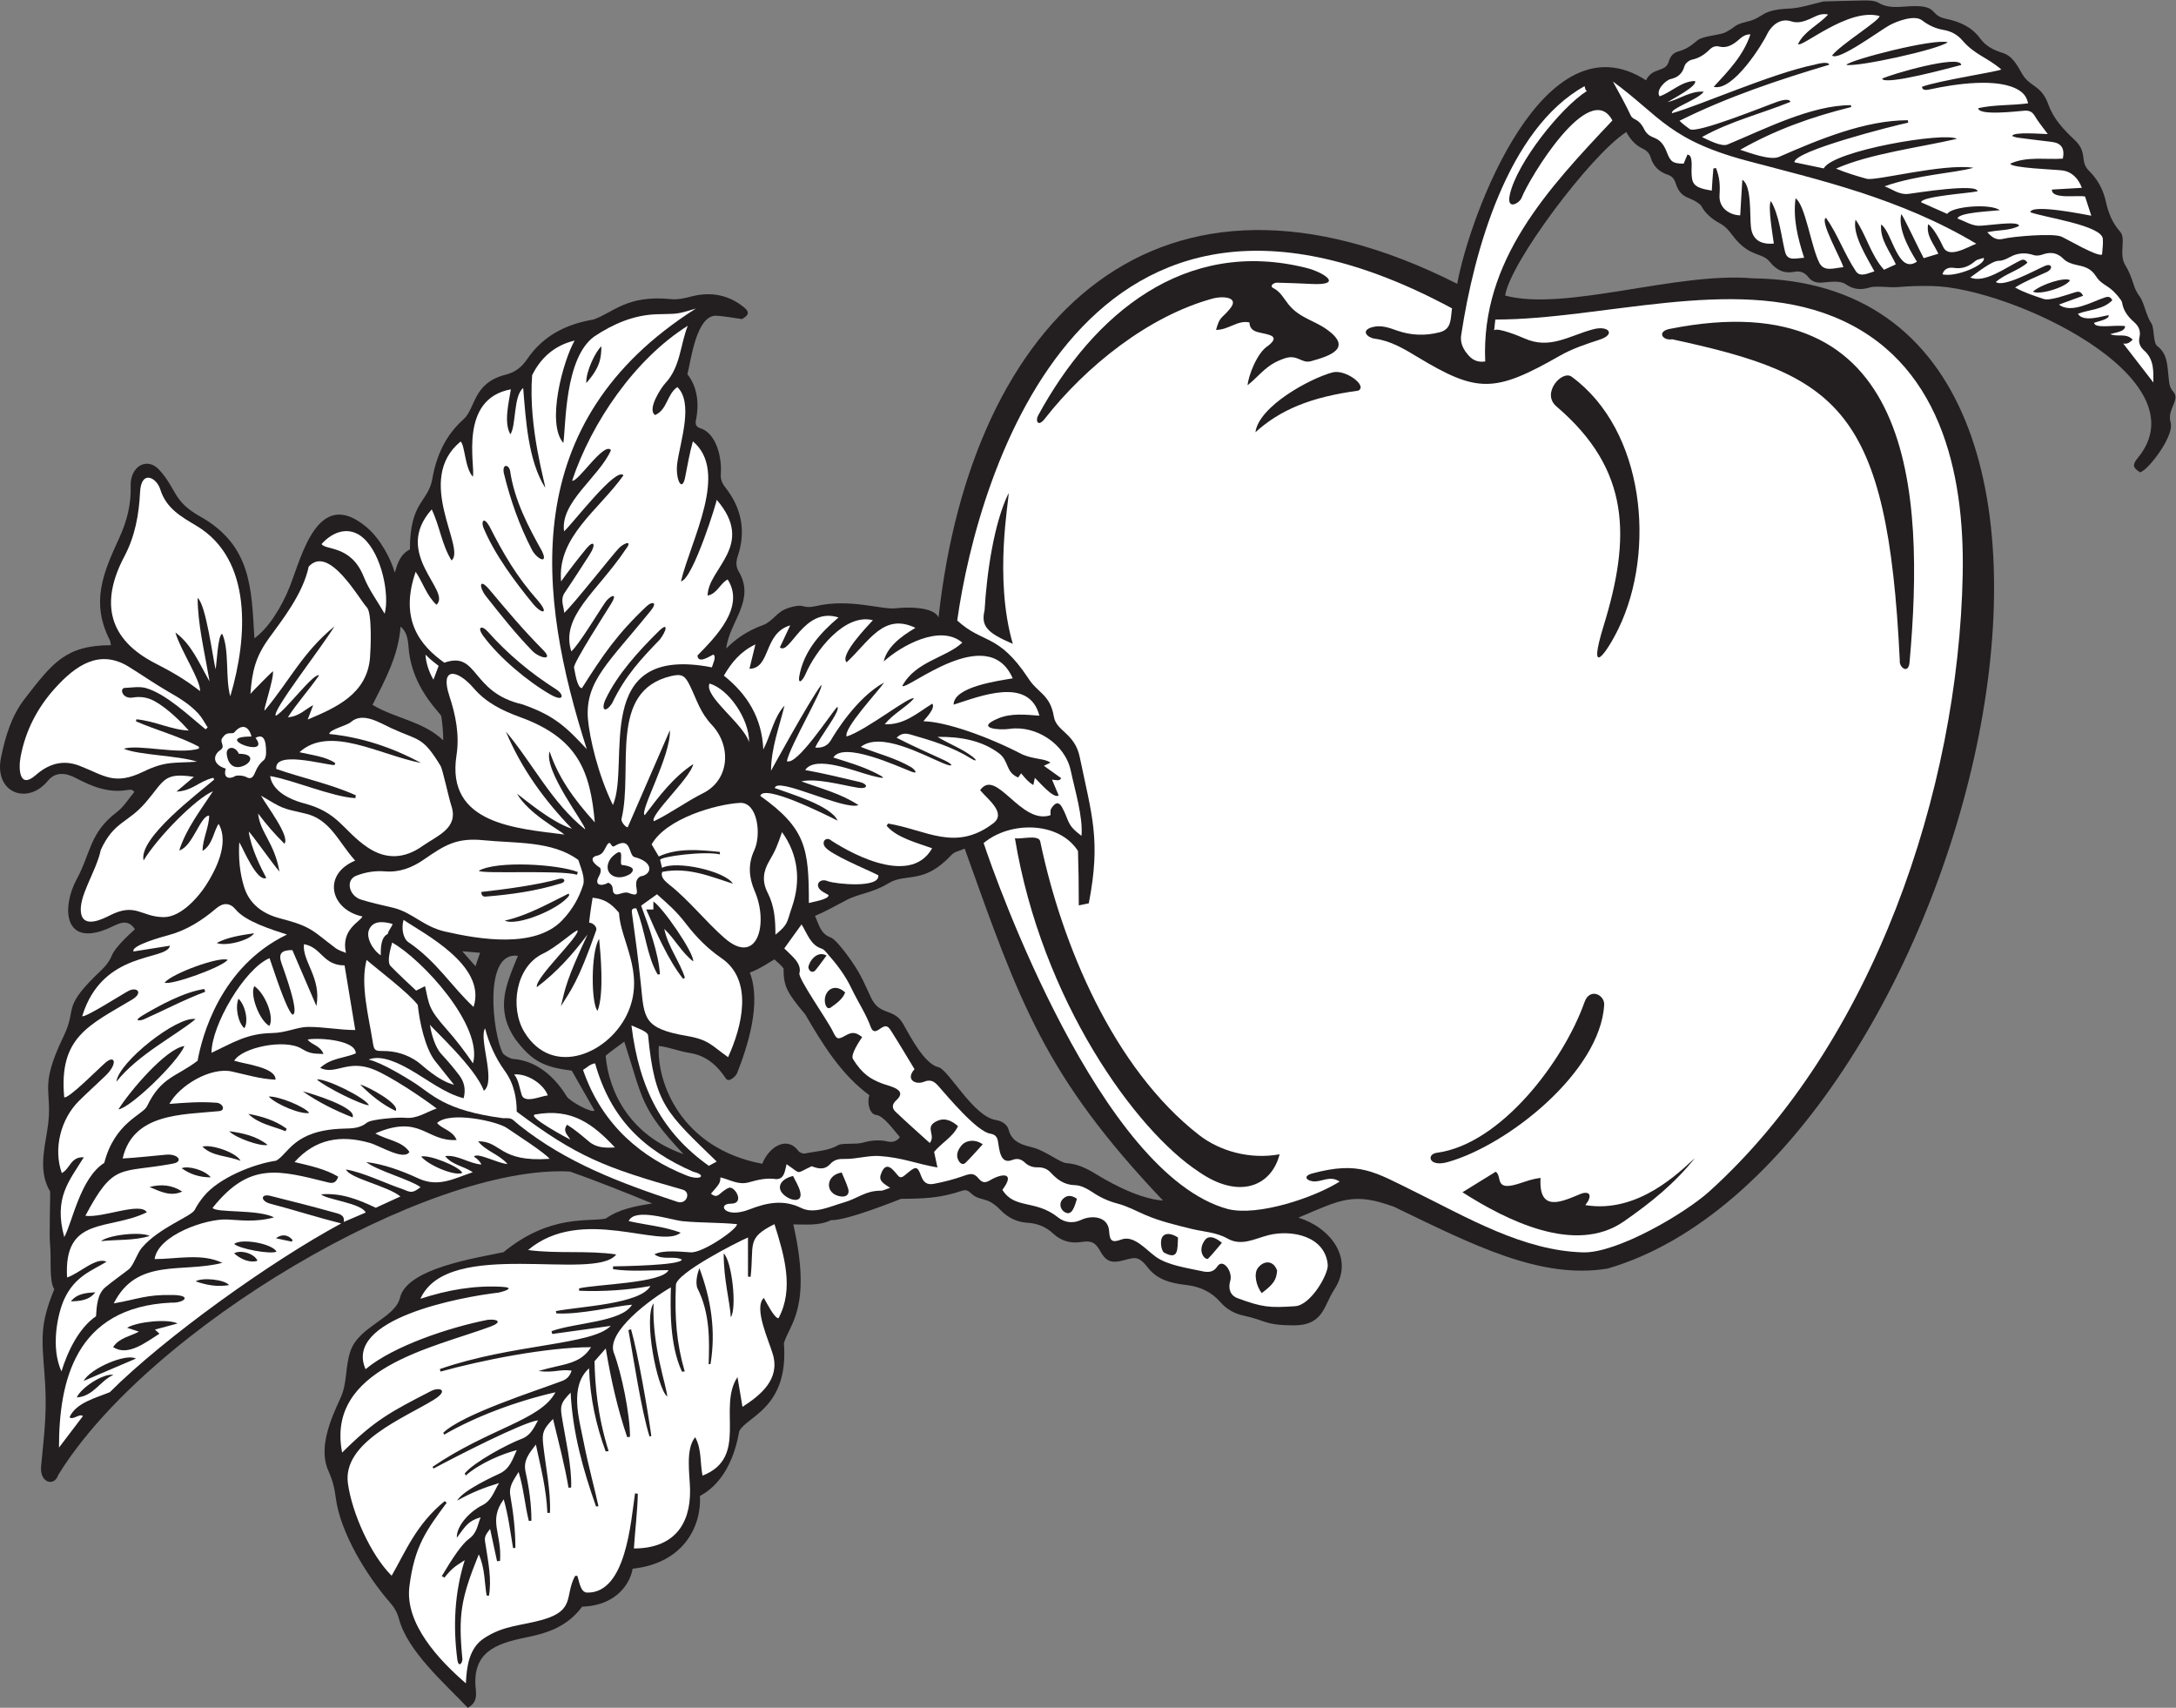 <?xml version="1.0" encoding="UTF-8" standalone="no"?>
<svg
   xmlns:dc="http://purl.org/dc/elements/1.1/"
   xmlns:cc="http://creativecommons.org/ns#"
   xmlns:rdf="http://www.w3.org/1999/02/22-rdf-syntax-ns#"
   xmlns:svg="http://www.w3.org/2000/svg"
   xmlns="http://www.w3.org/2000/svg"
   viewBox="0 0 770.133 604.32"
   height="604.32"
   width="770.133"
   xml:space="preserve"
   id="svg2"
   version="1.1"><rect x="0" y="0" width="770.133" height="604.32" fill="#808080" stroke="none"/><defs
     id="defs6" /><g
     transform="matrix(1.333,0,0,-1.333,0,604.32)"
     id="g10"><g
       transform="scale(0.1)"
       id="g12"><path
         id="path14"
         style="fill:#231f20;fill-opacity:1;fill-rule:evenodd;stroke:none"
         d="m 3542.77,1110.73 c -28.59,-43.58 -28.25,-95.8 -108.36,-95.57 -76.65,0.25 -73.14,13.11 -132.14,25.78 -24.7,5.39 -45.12,16.54 -62.32,36.27 -23.18,26.59 -53.92,40.9 -89.42,45.04 -39.21,4.57 -76.88,12.49 -103.33,46.7 -26.45,34.23 -36.26,25.44 -69.33,17.61 -28.22,-6.7 -42.71,-0.02 -56.38,25.23 -12.51,23.07 -23.38,29 -49.7,24.81 -29.25,-4.65 -54.22,2.23 -76.11,22.72 -18.54,17.39 -41.81,26.69 -66.8,28.13 -29.49,1.69 -53.05,13.8 -72.94,34.33 -37.32,38.58 -53.07,20.03 -78.4,44.62 -6.97,6.78 -13.43,9.38 -22.4,6.35 -59.48,-19.96 -100.96,-21.22 -162.78,-21.7 -0.86,0 -143.84,-58.54 -185.61,-56.53 -32.92,-15.49 -65.46,-11.31 -100.47,-11.31 50.79,-222.85 -11.49,-266.09 -24.93,-315.562 13.42,-172.343 -98.81,-193.988 -118.49,-233.175 -19.5,-111.836 -72.09,-155.137 -104.42,-172.032 4.47,-78.566 -41.79,-178.488 -178.76,-193.281 -5.15,-32.762 -37.61,-97.695 -134,-100.664 -42.41,-57.539 -101.17,-72.019 -151.42,-82.297 C 1316.09,170.234 1252.02,147.156 1263.28,48.164 1266.04,23.918 1260.95,10.391 1241.97,0 c -60.86,64.609 -159.76,149.246 -182.92,236.621 -4.44,16.758 -12.2,29.758 -23.48,42.676 -60.929,69.844 -132.418,185.078 -144.187,278.914 -3.07,24.484 -8.633,47.023 -19.082,69.707 -27.805,60.383 4.988,136.574 31.058,192.746 19.875,42.871 12.145,82.703 27.348,126.856 22.5,65.25 118.313,86.7 131.293,141.01 18.65,78.09 200.77,105.14 274.89,120.92 124.49,101.84 226.47,79.75 271.31,89.14 36.07,25.43 77.88,32.81 123.3,40.28 -61.04,25.34 -156.17,63.04 -218.36,84.68 -377.17,19.59 -1119.433,-415.96 -1358.73,-805.941 -10.207,-31.332 -49.422,-20.636 -45.305,23.036 8.946,94.812 16.786,147.285 9.11,244.835 -7.828,99.559 -11.434,133.97 25.996,225.85 -14.602,20.62 -7.281,83.94 -11.496,121.15 -2.168,19.13 1.117,136.97 0.488,138.01 -30.25,50 -16.664,107.89 -7.887,161.32 18.516,112.43 -26.605,105.08 44.25,252.35 34.575,71.75 -3.613,71.63 81.188,156.2 18.492,18.5 36.008,31.36 46.242,56.78 8.484,21.09 42.813,52.82 61.387,69.74 -22.145,32.42 -47.078,11.82 -73.758,0.83 -117.754,-48.39 -119.797,60.29 -81.297,131.1 38.231,70.33 34.008,123.67 107.043,178.99 18.34,13.9 31.02,35.25 46.25,53.25 -4.375,6.56 -9.332,6.9 -18.129,5.35 -50.301,-8.75 -94.113,9.13 -137.238,31.78 -26.535,13.94 -53.672,17.46 -74.352,-7.59 -54.304,-65.73 -143.539,-31.53 -124.207,61.91 11.559,55.86 27.434,110.45 63.461,156.68 72.203,92.65 107.02,141.57 228.41,141.57 -1.402,6.28 -1.5,10.51 -3.234,13.9 -51.199,100.64 -16.891,178.88 25.32,270.84 19.993,43.62 31.875,88.75 30.25,137.39 -1.754,52.48 43.161,78.61 75.36,43.88 46.801,-50.48 36.16,-83.5 108.218,-123.74 137.821,-76.98 137.254,-192.57 144.93,-323.95 35.922,25.16 71.934,81.63 93.903,137.06 31.972,80.66 74.375,266.82 203.652,158.19 38.285,-32.16 64.965,-85.51 75.235,-120.77 7.35,23.95 13.73,47.83 40.17,61.57 0.03,128.64 48.42,123.95 59.55,187.56 10.78,61.54 35.27,115.44 82.7,157.77 32.61,29.04 24.44,96.39 111.56,118.31 27.87,7.01 43.6,21.19 58.77,43.19 41.93,60.76 102.68,91.2 174.26,103.26 53.45,18.12 88.23,66.64 209.16,54.05 16.29,-1.3 33.54,2.64 49.65,6.87 48.06,12.66 92.39,6.98 133.36,-22.27 23.84,-17.01 23.68,-25.06 2.79,-37.36 -25.56,3.52 -46.46,7.64 -67.53,8.93 -53.61,3.24 -68.06,-118.5 -77.53,-155.49 23.04,-28.65 33.64,-71.87 22.09,-124.37 -1.2,-9.73 2.45,-15.86 12.25,-18.87 43.39,-13.4 57.64,-80.65 54.4,-119.77 -1.2,-14.61 2.57,-25.35 11.98,-37.29 42.56,-54.03 55.17,-114.77 33.48,-180.84 -4.99,-15.21 -6.37,-28.1 2.14,-42.53 45.37,-77.03 -25.42,-133.12 -33.18,-204.12 50.13,49.96 95.73,59.83 104.72,65.15 31.58,18.68 30.48,38.32 80.51,47.44 21.3,3.87 20.93,-7.44 53.24,-0.04 91.01,20.9 174.53,-10.73 212.77,-5.84 26.05,3.3 100,4.97 112.37,-24.51 87.32,794.65 582.46,1287.19 1377.11,885.83 34.44,186.5 231.5,715.11 501.3,540.22 17.47,35.97 51.58,19.74 60.39,49.65 4.32,14.64 12.05,23.58 27.32,27.59 18.68,4.92 33.71,15.65 48.68,28.71 12.53,10.94 54.63,13.87 71.25,19.89 33.88,16.08 21.54,20.56 61.71,30.15 45.92,10.96 33.01,31.07 111.68,34.46 28.23,1.22 62.26,12.4 90.26,18.85 1.09,0.26 95.87,2.51 104.53,2.62 14.07,0.2 30.49,0.3 41.85,-6.36 25.62,-15 51.56,-10.78 78.27,-9.19 84.12,5.03 53.45,-23.28 100.27,-33.02 36,-7.52 68.38,-21.17 91.18,-52.5 14.55,-20.02 35.51,-30.69 59.36,-38.1 27.04,-8.41 38.84,-33.48 52.2,-56.11 21.37,-36.1 50.27,-27.61 69.81,-81.99 13.57,-37.82 40.84,-66.15 69.24,-92.96 35.85,-33.81 12.75,-56.73 37.61,-81.32 23.83,-23.57 38.42,-50.35 45.63,-83.62 6.11,-28.28 17.28,-56.08 37.67,-78.73 16.23,-18.03 -4.15,-59.79 13.3,-88.23 22.31,-36.33 19.66,-58.91 37.48,-82.1 13.73,-17.91 16.31,-49.02 32.29,-73.27 7.9,-11.96 4,-51.28 15.51,-60.03 27.24,-20.68 26.4,-51.1 29.74,-79.63 1.73,-14.93 1.21,-28.61 12.55,-41.29 19.93,-22.23 -17.48,-46.62 -6.95,-81.83 9.64,-32.09 -45.96,-107.39 -70.31,-126.13 -3.24,-2.5 -6.93,-4.42 -10.09,-6.42 -20.14,12.28 -21.97,19.98 -6.61,38.58 174.89,211.66 -338.66,452.71 -546.69,456.21 -36.77,0.64 -56.35,-0.13 -92.37,-2.92 -19.9,-1.56 -56.48,4.03 -71.69,-0.68 -23.72,-7.36 -43.79,-6.13 -64.64,8.28 -16.22,11.22 -45.88,5.61 -64.39,4.37 -14.03,-0.95 -26.43,3.38 -35.06,14.63 -9.54,12.42 -22,16.98 -36.45,14.15 -27.99,-5.5 -48.39,4.48 -65.82,26.28 -19.63,24.51 -48.27,13.3 -86.96,55.78 -16.91,18.62 -23.39,34.93 -48.33,48.08 -18.63,9.83 -37.72,26.64 -47.29,45.79 -27.19,26.54 -52.76,13.06 -67.6,59.68 -3.71,11.67 -9.75,18.5 -22.41,22.68 -21.3,7.03 -36.86,22.37 -43.48,44.49 -3.95,13.2 -11.45,19.68 -24.24,25.68 -17.48,8.2 -31.99,25.8 -40.66,42.54 -95.92,-61.57 -310.87,-350.46 -321.6,-434.15 159.63,-42.87 455.73,63.52 657.13,45.78 1163.65,-12.88 564.54,-2351.91 -385.18,-2628.72 -178.09,-29.28 -355.18,61.77 -567.17,163.98 -107.46,39.45 -140.69,19.26 -253.82,-28.85 82.49,-25.04 149.99,-107.01 95.38,-190.42 v 0 z m -981.48,1170.14 c -13.37,-6.08 -27.19,-8.33 -34.66,-16.42 -74.4,-80.65 -121.01,-47.15 -167.47,-75.57 -43.79,-26.77 -76.7,-26.29 -112.57,-45.1 -28.09,-14.74 -53.49,-29.2 -82.73,-41.66 10.7,-23.12 14.33,-47.43 41.52,-57.06 12.23,-4.35 37.42,-37.78 45.71,-49.13 32.62,-44.78 38.7,-61.9 61.45,-110.63 23.47,-50.29 60.39,-25.61 85.79,-70.61 18.05,-31.98 56.2,-105.82 93.23,-114.12 26.51,-5.86 92.3,-130.87 152.42,-140.27 14.5,-2.27 30.16,-10.64 34.2,-26.35 8.94,-34.7 41.01,-40.56 65.8,-47.16 30.74,-8.18 71.49,-39.89 86.89,-40.88 29.31,-1.95 54.04,-13.86 78.37,-28.72 18.45,-11.25 106.53,-65.67 178.6,-70.71 -314.91,332.13 -380.25,524.68 -526.55,934.39 z M 1375.13,1996.14 v 0 c -93.36,13.24 -66.56,-207.19 -40.58,-257.69 3.17,-6.16 20.5,-15.47 26.99,-15.93 63.54,-4.49 111.24,-47.65 143.08,-99.47 8.11,-13.19 66.51,-45.19 73.82,-37.56 -19.99,35.05 -39.98,70.08 -60.38,105.84 -73.24,9.45 -105.31,24.02 -150.36,84.35 -53.46,80.25 -24.46,142.98 7.43,220.46 z m 282.43,-227.8 v 0 c -13.23,-10.09 -35.9,-25.33 -49.56,-37.52 8.69,-98.58 66.43,-212.38 206.83,-261.1 -115,122.09 -107.64,145.35 -157.27,298.62 z m 398.64,218.25 v 0 c -13.14,-6.98 -37.76,-25 -65.32,-34.87 31.49,-82.81 -6.49,-196.94 -33.59,-266.39 -3.54,-9.08 -22.22,-26.72 -30.02,-14.85 -23.29,35.2 -52.55,61.16 -96.45,67.94 -28.26,4.37 -53.25,15.02 -81.56,18.53 -6.25,-95.47 57.9,-272.07 274.69,-312.85 16.62,43.52 64.8,75.9 95.64,34.2 3.33,-4.5 12.72,-8 18.21,-6.82 29.65,6.36 60.77,6.4 88.4,22.4 9.6,5.57 47.46,1.35 63.5,6 22.34,6.47 44.42,8.57 67.26,3.37 13.2,-3.02 24.35,0.91 32.39,11.48 -15.17,16.96 -42.89,57.16 -63.28,59.04 -17.61,1.56 -24.72,34.3 -17.68,52.24 -75.19,55.08 -124.35,135.64 -170.6,214.84 -46.94,56.24 -57.84,73.66 -57.36,121.67 -6.22,8.96 -15.57,15.76 -24.23,24.07 z M 989.063,2662.38 v 0 c 60.437,-36.39 134.077,-43.16 187.757,-94.18 0.06,21.45 -1.92,41.94 -4.91,62.28 -0.62,4.23 -4.55,8.29 -7.63,11.82 -40.5,46.47 -70.34,97.78 -78.29,160.47 -2.93,23.13 -0.91,48.89 -22.4,67.51 -5.63,-76.74 -41.08,-141.98 -74.527,-207.9 z m 285.577,-658.17 v 0 c -17.23,1.47 -31.69,2.69 -47.07,4 12.3,-14.03 22.49,-25.64 34.83,-39.74 4.49,13.11 7.86,22.93 12.24,35.74" /><path
         id="path16"
         style="fill:#ffffff;fill-opacity:1;fill-rule:evenodd;stroke:none"
         d="m 2541.48,2886.36 c 55.63,395.52 341.13,1351.9 1313.76,828.59 -4.18,-27.66 -0.26,-55.09 -32.98,-63.51 -38.24,-9.8 -76.05,-8.54 -113.26,4.64 -21.04,7.47 -41.96,15.22 -64.76,9.15 -33.4,-8.9 -13.48,-28.3 5.78,-30.8 42.68,-5.56 78.56,-27.43 114.7,-49.26 158.32,-95.54 204.35,-94.37 376.59,3.91 33.76,19.28 69.79,30.99 106.21,42.91 43.27,14.19 23.32,38.52 -18.1,27.24 -64.42,-17.47 -114.51,-54.22 -182.38,-23.87 -12.79,5.71 -70.57,29.34 -79.95,21.42 0.95,8.87 1.91,17.74 3.05,28.47 283.88,0 628.35,115.89 896.36,8.25 284.7,-114.22 349.93,-414.01 344.62,-684.74 -11.2,-574.45 -237.66,-1245.38 -672.9,-1638.19 -65.82,-59.39 -245.82,-164.14 -334.9,-161.66 -159.59,4.44 -307.42,92.45 -446.94,161.07 -107.35,52.81 -147.84,81.82 -271.79,48.57 -25.41,-6.76 -16.66,-18.73 1.25,-21.02 22.42,-2.86 44.93,16.97 71.01,-0.65 -67.4,-42.65 -216.7,-92.77 -296.5,-73.02 -338.49,91.41 -616.8,874.47 -648.7,971.68 71.06,59.16 200.32,57.37 250.5,-21.06 1.4,-42.49 2.12,-90.46 2.12,-144.44 10.68,2.21 16.95,3.51 26.55,5.51 32.58,167.98 8.12,233.18 -24.03,388.29 -13.28,63.99 -62.2,68.01 -68.73,107.44 -9.76,59 -43.18,62.49 -68.05,101.96 -80.13,120.75 -119.6,89.76 -188.53,153.12 v 0" /><path
         id="path18"
         style="fill:#ffffff;fill-opacity:1;fill-rule:evenodd;stroke:none"
         d="m 1940.35,1036.82 c 16.65,24.02 2.97,149.7 -18.9,169.38 -0.13,-70.68 16.33,-126.41 18.9,-169.38 v 0 z M 1771.52,826.008 c -0.29,24.703 -40.81,132.48 -36.29,247.762 -26.96,-39.04 8.86,-224.493 36.29,-247.762 v 0 z m 110.04,85.984 c 1.61,0.125 3.23,0.246 4.84,0.391 14.67,87.5 1.64,171.957 -29.49,254.657 -7.18,-19.83 -9.75,-36.95 -6.01,-51.64 35.56,-69.22 32.44,-143.037 30.66,-203.408 v 0 z m -206.13,92.928 v 0 c 17.74,-60.721 45.04,-218.326 53.93,-283.643 -1.62,-0.359 -3.25,-0.711 -4.87,-1.05 -21.95,70.347 -42.13,205.769 -55.97,282.343 2.3,0.79 4.61,1.57 6.91,2.35 z m 105.83,111.13 c -1.17,-51.1 -4.59,-150.581 29.38,-223.784 2.45,0.156 4.91,0.312 7.37,0.449 -21.75,75.105 -27,141.195 -23.45,229.845 1.24,31.18 161.42,113.14 191.43,125.88 0,-36.77 0,-70.26 0,-103.75 2.3,-0.3 4.6,-0.6 6.9,-0.9 9.99,87.57 -12.52,102.25 63.36,140.04 25.53,-81.31 52.87,-171.69 10.68,-249.84 -11.48,0.37 -32.15,43.03 -38.98,54.07 -27.69,-26.51 13.41,-112.931 24.19,-150.24 19.02,-65.742 -32.05,-107.664 -80.84,-139.011 -4.78,28.586 -9,53.808 -13.22,79.043 -53.78,-80.614 30.79,-213.536 -92.8,-261.59 -7.09,34.48 -1.68,69.195 -19.53,102.09 -26.57,-32.278 -14.11,-99.668 -13.59,-140.247 1.23,-94.16 -45.55,-155.156 -149.12,-155.156 2.92,46.621 9.57,99.871 10.39,145.156 -2.45,0.391 -4.9,0.782 -7.35,1.18 -11.24,-75.449 -23.81,-265.445 -127.02,-263.492 -18.02,0.32 -20.62,28.348 -26.24,44.598 -2.02,-0.164 -4.03,-0.313 -6.05,-0.457 -28.11,-52.707 1.46,-90.989 -85.54,-116.075 -56.71,-16.289 -103.85,-14.55 -156.57,-49.601 -38.78,-25.789 -45.75,-74.043 -47.7,-119.395 -70.52,60.742 -162.4,157.91 -149.99,257.102 13.53,107.859 45.46,149.617 98.99,222.351 -1.71,1.457 -3.42,2.891 -5.13,4.336 -75.84,-61.433 -103.89,-133.828 -140.99,-198.086 -55.391,54.903 -105.422,166.672 -116.129,245.176 -14.918,109.883 150.529,173.977 227.989,221.895 41.3,25.586 15.56,34.972 -7.54,23.074 -107.48,-55.43 -148.789,-76.707 -235.832,-163.25 -43.633,223.965 240.372,277.598 393.822,334.399 32.11,11.91 20.13,20.79 -7.43,18 -100.16,-19.62 -249.95,-68.969 -324.111,-131.04 -58.906,133.22 249.761,191.34 353.451,203.39 18.05,4.1 44.49,13.34 8.3,15.34 -72.41,3.99 -143.44,-8.04 -216.13,-31.81 73.08,163.98 463.55,43.89 519.93,117.68 -77.38,11.38 -155.16,1.21 -234.11,11.74 142.2,119.77 353.14,1.36 405.26,46.12 -44.5,16.54 -91.36,20.09 -138.13,30.72 15.73,36.28 110.15,3.39 142.97,-0.27 47.49,-4.63 95.41,-3.14 144.37,-7.82 3.11,-12.15 -90.02,-76.75 -122.47,-74.92 -26.26,1.52 -73.33,7.05 -96.47,-5.26 22.22,-16.57 49.81,-3.21 72.53,-13.59 0.57,-16.07 -164.03,-17.93 -182.46,-18.37 0.05,-2.53 0.1,-5.08 0.15,-7.62 50.05,-6.9 96.55,-2.34 147.05,-2.34 -15.7,-34.73 -193.36,-37.61 -237.56,-48.52 0.15,-2.1 0.29,-4.19 0.45,-6.29 64.83,-2.47 128.21,1.77 189.13,12.59 -26.89,-47.9 -184.14,-53.8 -250.87,-66.48 0.36,-2.06 0.72,-4.13 1.08,-6.21 65.1,-3.76 158.92,20.18 200.92,23.08 -26.98,-46.22 -149.37,-47.12 -213.63,-70.164 0.6,-2.519 1.2,-5.05 1.79,-7.57 50.96,7.07 101.92,14.154 155.43,21.584 -49.55,-51.662 -260.52,-47.416 -453.8,-114.67 0.6,-2.246 1.2,-4.492 1.8,-6.726 107.25,29.793 281.18,64.804 399.66,64.804 -29.84,-47.129 -74.02,-43.5 -139.53,-63.246 39.86,-5.75 57.73,5.735 87.92,0.996 -4.71,-14.422 -12.11,-22.468 -25.98,-27.703 -71.81,-27.019 -265,-88.515 -314.9,-137.383 0.88,-1.601 1.75,-3.203 2.63,-4.824 81.66,47.371 190.32,88.504 295.38,112.5 -39.62,-74.797 -174.66,-94.851 -326.5,-198.094 0.95,-1.457 1.9,-2.89 2.85,-4.347 60.02,32.179 238.96,123.828 277.39,127.937 -10.99,-19.695 -19.32,-40.086 -44.02,-49.324 -37.31,-13.973 -125.6,-61.504 -150.5,-91.465 0.5,-1.426 1.76,-4.355 2.25,-5.793 39.65,34.043 97.83,57.766 135.84,67.531 -11.33,-23.574 -17.24,-48.808 -45.34,-62.148 -10.16,-4.812 -98.31,-44.395 -112.87,-71.914 38.74,21.785 73.8,35.422 111.04,46.523 -14.43,-23.652 -19.73,-47.089 -45.33,-59.382 -27.85,-13.403 -68.1,-51.836 -66.74,-85.715 24.82,33.574 30.64,44.386 63.18,54.289 -8.1,-19.848 -9.39,-41.594 -30.24,-56.66 -19.61,-14.172 -45.14,-52.786 -72.82,-99.543 -0.11,-1.602 4.8,-0.293 6.37,-4.707 23.81,30 34.25,33.379 54.48,47.004 -27.05,-86.77 -31.22,-174.575 -19.65,-263.45 2.8,-21.629 12.8,-11.738 13.57,0.274 -11.37,117.617 -4.43,160.625 43.43,278.664 16.63,-37.309 14.9,-74.106 20.8,-109.172 2.06,-0.266 4.1,-0.527 6.15,-0.801 7.58,42.824 -1.79,89.617 -8.54,133.067 -3.65,20.918 -4.76,23.535 11.66,44.355 5.95,-28.613 12.04,-57.031 18.41,-85.555 2.65,0.235 5.31,0.489 7.96,0.711 5.2,73.528 -32.08,106.028 9.77,163.477 12.22,-43.32 16.98,-82.59 24.78,-129.356 2.07,0.137 4.14,0.254 6.21,0.371 0,47.54 -5.33,92.508 -13.52,139.481 -4.26,24.328 8.75,40.344 22.07,62.238 13.88,-45.554 16.73,-89.258 27.13,-130.097 2.3,0.207 4.59,0.398 6.88,0.617 0,43.57 -6.13,87.304 -15.57,129.898 -6.56,29.613 8.97,48.332 27.4,72.309 13.34,-62.387 28.11,-119.367 30.49,-181.496 2.27,0.039 4.54,0.097 6.81,0.144 2.92,56.899 -11.88,125.102 -18.09,183.34 -3.25,30.547 1.65,40.117 26.36,65.863 14.82,-61.789 31.2,-123.019 41.09,-182.519 2.33,0.152 4.66,0.32 7,0.484 2.22,56.438 -15.88,131.926 -24.96,189.563 -4.49,28.445 -1.61,36.465 23.61,62.441 5.35,-106.68 33.14,-205.223 67.4,-302.168 2.17,0.203 4.32,0.391 6.48,0.574 -8.3,39.641 -26.44,104.836 -39.45,171.055 -12.27,62.426 -38.1,147.004 14.47,195.117 2.56,-77.965 18.4,-150.386 44.01,-220.594 2.64,0.196 5.29,0.372 7.93,0.579 -30.35,97.461 -36.08,177.644 -37.41,238.699 8.43,9.609 18.15,20.676 29.81,33.976 13.62,-81.859 31.15,-159.699 56.85,-235.39 2.51,0.269 5.01,0.523 7.51,0.769 0.01,59.93 -22.17,168.555 -42.97,223.399 -20.64,54.472 96.96,142.183 151.57,173.413 v 0" /><path
         id="path20"
         style="fill:#ffffff;fill-opacity:1;fill-rule:evenodd;stroke:none"
         d="m 2180.36,2715.07 c -33.31,-44.62 -133.01,-227.41 -133.23,-227.55 0.32,60.33 21.82,115.68 35.82,172.99 -29.19,-32.27 -35.2,-75.44 -56.28,-116.59 -3.79,83.92 -42.22,146.08 -104.74,196.08 20.59,35.12 43.93,63.82 83.72,82.89 -5.84,-23.91 -10.66,-43.64 -15.81,-64.74 57.2,1.05 36.56,94.28 108.24,115.25 -10.32,-21.97 -18.88,-40.2 -27.44,-58.45 26.54,-22.59 62.78,109.26 155.69,79.45 -47.38,-40.42 -87.77,-84.7 -102.3,-146.49 -8.6,-36.45 6.34,-23.5 15.17,-2.97 25.67,59.71 103.03,161.51 178.38,142.18 -13.73,-15.15 -89.77,-93.51 -69.57,-111.69 60.58,56.72 98.12,131.79 182.5,91.43 -11.33,-7.84 -73.65,-39.95 -84.13,-89.28 46.47,41.97 149.78,99.79 208.65,50.05 -43.44,-40.66 -123.94,-49.16 -159.38,-115.05 12.43,-12.59 227.18,171.42 293.21,20.18 -39.82,-6.78 -156.79,-22.46 -156.95,-69.83 68.55,21.55 200.19,76.28 227.78,-29.22 -36.7,2.5 -74.31,7.36 -109.31,-7.28 -63.72,-26.64 2.94,-31.8 29.63,-27.86 70.42,10.41 147.99,-40 162.88,-110.59 10.78,-51.02 32.92,-122.74 28.59,-173.38 -41.85,31.28 -31.14,39.44 -52.06,76.54 -10.13,18.01 -21.06,8.29 -28.84,-5.05 -2.36,-4.04 -0.96,-10.3 -1.3,-16.55 -79.18,-27.28 -143.97,127.35 -186.92,66.35 19.61,-23.88 70.75,-60.6 34.93,-87.86 -100.95,-76.82 -177.68,-17.42 -279.45,-0.69 -1.25,-2 -2.49,-3.99 -3.73,-5.99 26.54,-31.65 81.46,-45.43 120.78,-59.64 -61.16,-108.79 -238.91,0.58 -272.06,23.43 -12.3,5.42 -20.94,-7.37 -13.02,-18.99 14.29,-20.95 110.14,-59.8 142.19,-76.12 4.79,-35.03 -111.8,-23.51 -133.57,-15.95 -23.18,10.42 -39.15,-12.77 -13.56,-27.97 4.99,-2.97 10.04,-5.82 15.06,-8.72 0.99,-11.55 -42.1,-17.92 -52.31,-20.95 0,145.2 -7.75,197.65 -129.01,284.31 9.03,32.59 171.54,-48.8 205.34,-65.68 -17.75,39.69 -124.27,70.8 -166.82,86.5 5.16,31.66 184.46,-60.28 222.25,-45.34 -46.58,30.77 -100.1,44.2 -151.68,63.06 40.58,9.01 105.71,-9.43 148.1,-16.59 31.35,-5.28 28.59,9.76 7.75,14.67 -47.79,11.23 -97.48,23.43 -145.72,32.03 27.56,40.83 132.37,-3.8 176.78,-15.06 36.54,-9.25 41.52,-7.99 4.66,9.84 -33.66,16.28 -69.95,26.71 -106.68,38.43 26.71,43.55 170.68,-23.31 206.75,-37.27 22.77,-8.79 5.71,8.23 0.66,11.19 -42.68,25.08 -87.55,35.36 -134.46,54.31 52.08,41.41 163.72,-20.56 218.29,-43.31 31.25,-12.99 25.78,-2.64 4.29,7.43 -42.73,20.04 -85.68,38.4 -127.57,60.15 12.57,12.75 24.36,12.11 36.9,8.57 56.07,-15.89 111.63,-32.96 161.61,-64.16 12.14,-7.56 17.15,-5.72 2.76,5.45 -27.15,21.1 -60.56,32.91 -92.68,52.48 62.91,0.75 117.87,-10.11 162.7,-43.19 27.9,-20.57 17.29,-50.58 51.54,-64.69 0.87,1.48 6.9,9.54 7.76,11.03 12.64,-14.85 18.93,-23.02 32.5,-30.95 1.12,5.4 2.24,10.8 3.91,18.87 11.53,-10.32 49.96,-56.61 63.35,-46.59 -5.71,13.55 -11.43,27.11 -17.66,41.9 11.1,-0.77 19.39,-4.92 24.33,3.97 -14.8,10.56 -29.58,21.1 -45.98,32.8 5.71,2.74 9.52,4.55 17.28,8.26 -13.16,11.18 -42.92,8.44 -74.07,21.74 -90.98,47.43 -203.15,87.15 -263.17,88.31 8.09,9.77 32.85,35.7 23.61,46.64 -40.99,-25.7 -74.91,-57 -126.23,-54.6 23.74,28.87 55.21,43.72 77.41,68.06 -7.14,10.85 -125.68,-84.01 -178.33,-100.51 -10.36,19.8 85.75,122.32 99.38,143.23 -73.84,-40.41 -132.09,-137.14 -141.53,-153.48 -7.68,-13.31 -21.58,-21.06 -41.27,-19.3 8.88,24.28 69.37,99.43 58.35,108.1 -19,-20.53 -107.39,-157.31 -133.78,-143.99 8.45,41.29 99.89,196.37 91.12,202.01 v 0" /><path
         id="path22"
         style="fill:#ffffff;fill-opacity:1;fill-rule:evenodd;stroke:none"
         d="m 5475.48,4081.13 c 25.06,-3.24 42.57,-20.76 52,-46.21 -26.75,-1.56 -53.1,-3.1 -79.45,-4.63 -1.59,-27.09 71.03,-13.83 87.95,-18.51 5.1,-15.6 10.21,-31.28 16.59,-50.89 -19.87,3.59 -159.14,31.94 -161.96,9.2 39.66,-14.45 189.67,-34.64 192.58,-70.71 1.09,-13.68 -1.19,-27.66 -2.08,-41.51 -12.25,-6.71 -90.23,39.43 -107.72,47.38 -22.43,10.18 -132.35,0.06 -153.86,-5.55 -19.38,-5.03 -30.19,3.57 -43.24,17.31 29.31,6.79 58.86,3.4 84.39,16.8 0.32,15.33 -89.7,-0.61 -108.42,0.38 -18.53,0.99 -36.5,12.45 -54.74,19.21 1.47,16.42 94.63,19.7 112.13,22.11 -24.31,18.27 -126.95,10.58 -139.58,-9.81 -23.02,10.2 -46.2,20.46 -69.38,30.74 0.49,16.18 127.51,24.04 149.78,29.24 0.15,21.81 -163.49,-4.28 -182.26,-6.72 -26.16,-3.43 -43.56,12.5 -64.77,20.04 90.03,31.28 185.7,34.82 236.19,49.13 -80.16,12.11 -259.76,-35.67 -283.26,-29.27 -27.27,7.54 -54.35,15.8 -81.69,27.02 89.65,39.8 222.31,56.26 320.91,79.03 -31,19.32 -328.99,-31.01 -353.41,-78.46 -25.93,5.43 -51.88,10.84 -77.84,16.25 -2.18,30.19 265.89,97.7 302.11,105.25 -0.34,2.12 -0.69,4.25 -1.04,6.37 -114.57,0.06 -238.39,-52.07 -342.05,-97.32 -23.12,-10.07 -78.67,11.02 -102.91,18.91 92.68,53 191.69,88.13 294.62,113.41 -0.24,1.67 -0.5,3.36 -0.76,5.04 -105.83,0.04 -230.73,-64.46 -328,-104.62 -15.92,-6.56 -52.63,13.04 -67.43,19.97 76.88,42.75 158.35,62.24 234.94,93.38 -3.02,10.3 -25.76,3.44 -34.19,0.53 -31.7,-10.97 -215.62,-86.18 -233.34,-72.8 -8.89,6.72 -18.13,12.97 -27.06,22.14 127.95,63.5 261.9,108.35 397.54,148.71 -2.14,9.82 -31.28,2.46 -39.29,0.01 -110.56,-21.95 -309.19,-110.11 -378,-128.62 -6.52,11.89 68.23,35.3 84.15,57.05 -35.52,2.65 -63.59,-19.96 -96.41,-27.81 12.98,8.46 80.62,42.85 73.13,56.18 -36.15,-0.53 -61.54,-29.16 -94.03,-40.69 -11.19,16.97 16.96,42.99 28.74,45.63 19.23,4.31 31.64,14.12 37.25,34.29 2.02,7.28 12.07,15.73 19.78,17.35 18.68,3.92 33.25,13.37 46.21,26.11 7.85,7.75 15.39,11.55 27.09,8.65 16.9,-4.21 31.38,2.65 44.96,13.04 10.4,7.97 19.2,19.8 37.17,19.46 -19.14,-57.05 -59.06,-97.69 -97.56,-139.26 51.12,-13.74 131.02,115.25 142.91,141.9 10.84,20.51 33.5,41.65 63.09,31.84 16.99,-5.61 32.77,-0.64 48.73,6.13 14.8,6.25 29.04,16.66 49.15,12.04 -26.11,-28.44 -63.14,-43.71 -79.84,-78.24 7.77,-12.48 133.43,97.8 216.43,74.11 1.13,-11.31 -103.64,-75.55 -126.15,-104.77 16.76,-15.41 124.85,65.08 151.46,79.89 19.33,10.78 67.15,29.23 87.31,13.67 17.1,-13.18 35.54,-21.82 56.75,-25.47 19.93,-3.43 36.64,-11.91 50.53,-28.02 33.24,-38.55 66.27,-45.05 103.12,-76.93 -1.98,-4.68 -168.84,-29.9 -210.69,-46.2 1.72,-10.67 12.38,-8.69 23.39,-6.31 60.3,13.02 181.2,32.58 236.06,-3.89 11.43,-7.58 19.19,-17.49 22.45,-33.63 -44.61,-5.83 -89.27,-3.3 -132.22,-12.75 0.08,-21.09 106.58,-7.89 121.92,-6.83 12.56,0.86 21.1,-1.9 28.06,-13.82 9.2,-15.74 21.2,-29.86 34.58,-48.21 -13.68,0 -92.57,6.96 -94.54,-5.17 4.47,-1.41 8.84,-3.55 13.42,-4.15 30.3,-3.97 60.62,-7.8 90.97,-11.33 25.46,-2.96 35.65,-16.46 30.19,-44.44 -45.99,-3.48 -94.61,6.83 -139.47,-13.33 -0.24,-11.48 120.45,-15.76 137.91,-18.02 v 0 z m -268.14,279.91 v 0 c -2.11,29.59 -191.89,-26.22 -210.31,-36.42 7.73,-18.98 184.18,29.81 210.31,36.42 z m -305.27,0.39 v -0.01 c 28.25,-6.46 241.64,39.85 269.32,59.89 -36.65,10.9 -258.63,-46.51 -269.32,-59.88" /><path
         id="path24"
         style="fill:#ffffff;fill-opacity:1;fill-rule:evenodd;stroke:none"
         d="m 1596.84,3614.04 c -14.7,-11.45 -42.06,-67.55 -40.16,-97.36 38.7,44 39.09,67.77 40.16,97.36 v 0 z M 1164.6,2765.95 c -4.45,-11.91 -8.3,-22.22 -13.72,-36.72 -12.54,21.05 -20.48,46.96 -21.13,66.5 15.73,-16.3 28,-23.85 34.85,-29.79 v 0.01 z m 125.54,185.09 c 40.47,-51.2 77.25,-97.84 122.75,-144.98 19.24,-19.93 58.97,-28.1 28.68,2.46 -53.18,53.72 -92.96,101.28 -141.63,159.24 -28.9,34.42 -28.08,6.37 -9.8,-16.73 v 0.01 z m 149.14,118.92 c -34.98,62.54 -73.58,134.8 -84.87,213.28 -3.59,18.22 -21.78,19.59 -16.62,-5.9 17.21,-70.7 41.16,-139.07 74.79,-203.7 12.03,-23.07 44,-40.45 26.7,-3.69 v 0.01 z m -9.71,-132.38 v 0 c 29.24,-35.03 8.65,-34.82 -14.48,-6.72 -47.92,58.18 -102.75,132.16 -131.42,201.79 -6.19,15.04 -0.64,31.14 15.29,4.72 37.3,-73.02 70.83,-132.28 130.61,-199.79 z m 47.1,-234.03 v 0 c 21.03,-13.32 22.1,-35.1 -15.23,-13.73 -60.62,34.67 -135.62,97.75 -177.64,154.5 -19.07,25.7 -4.36,30.12 11.32,12.5 53.24,-59.75 114.01,-110.5 181.55,-153.27 z m 371.03,1010.97 c -476.27,-301.82 -420.86,-759.57 -289.74,-1169.76 -56.88,61.27 -87.45,89.53 -170.91,118.95 -138.54,31.59 -116.1,142.59 -207.3,110.63 -63.2,44.95 -120.45,113.21 -76.1,241.25 19.48,-28.69 28.82,-63.22 55.26,-87.47 41.21,37.17 -118.63,134.88 -12.63,253.11 21.45,-44.89 26.59,-93.65 52.63,-135.57 39.39,32.27 -100.08,213.82 24.11,315.86 11.59,-10.09 11.07,-70.95 32.68,-93.64 6.3,30.81 -38.2,206.67 100.68,232.11 -5.25,-34.21 -19.43,-88.35 -1.26,-119.39 15.74,23.76 7.62,101.63 33.98,122.91 6.99,-83.77 12.99,-192.49 58.21,-264.37 2.96,3.07 -45.34,157.34 -34.44,298.36 22.76,46.14 59.65,79.43 112.8,91.95 -30.24,-52.91 -76.05,-218.91 -29.9,-271.85 6.89,45.17 2.84,225.24 82.07,282.73 49.97,33.16 104.15,56.9 165.48,58.97 55.23,1.85 49.14,-1.78 104.38,15.22 v 0" /><path
         id="path26"
         style="fill:#ffffff;fill-opacity:1;fill-rule:evenodd;stroke:none"
         d="m 1749.15,2858.06 c -52.24,-51.36 -109.91,-114.51 -141.07,-180.44 -12.77,-27.07 -2.47,-39.59 16.97,-11.27 35,73.67 77.97,118.59 126.93,169.51 17.07,21.78 24.38,48.92 -2.83,22.2 v 0 z m -251.2,48.64 c -0.9,17.75 -11.29,34.75 1.41,53.46 22.51,33.18 44.06,67.01 65.87,100.67 18.34,28.31 11.72,40.85 -8.74,16.03 -23.01,-27.88 -45.71,-57.31 -66.74,-86.78 -10.82,118.35 99.79,189.19 165.62,281.58 -19.16,23.81 -132.74,-125.55 -157.66,-148.67 -11.22,77.54 93.25,144.12 124.45,215.47 -17.79,24.41 -88.86,-87.41 -103.08,-80.82 51.5,154.55 166.93,323.16 306.97,411.06 -20.21,-51.26 -19.21,-109.21 -59.62,-152.5 -11.12,-11.91 -49.3,-69.99 -27.03,-84.41 32.53,14.14 30.98,54.91 59.01,74.23 43.15,-41.96 8.34,-142.76 -0.02,-200.2 -6.21,-42.7 12.11,-81.79 20.54,-39.96 6.78,33.54 11.46,62.93 20.71,96.05 96.41,-80.47 -4.69,-260.42 -31.64,-371.46 31.65,3.25 99.45,223.46 94.68,216.58 105.19,-121.69 -23.45,-181.79 -23.91,-254.67 25.8,5.63 32.58,31.71 53.17,42.95 47.35,-73.27 -32.31,-153.05 -80.07,-201.85 1.51,-23.09 31.23,-2.68 41.94,2.45 9.18,-5.35 -1.35,-25.11 -3.77,-33.96 -324.39,63.02 -215.05,-256.22 -262.74,-365.54 -39.64,81.26 -61.8,177.26 -66.42,229.66 -7.01,100.01 56.68,149.85 167.05,286.41 18.89,23.47 3.48,25.49 -11.6,11.24 -78.16,-73.94 -114.93,-128.21 -171.33,-217.02 -12.91,0.57 -18.27,43.02 -20.87,54.57 -2.66,11.73 86.26,149.46 98.58,169.74 20.07,32.97 -4.78,19.22 -14.74,4.96 -19.31,-27.71 -70.83,-114.07 -91.13,-131.57 -29.51,93.67 68.69,157.9 144.41,270.88 20.07,25.88 -4.28,16.88 -17.55,3.56 -16.71,-16.76 -123.31,-153.02 -145.75,-172.14 v 0" /><path
         id="path28"
         style="fill:#ffffff;fill-opacity:1;fill-rule:evenodd;stroke:none"
         d="m 2859.38,1351.16 c -15.55,11.13 -28.3,9.26 -38.02,-1.2 -11.09,-11.91 -5.8,-30.64 10.07,-36.19 17.51,-6.16 23.63,25.21 27.95,37.39 v 0 z m -664.86,645.82 c -26.47,14.55 -47.22,-17.42 -48.3,-31.98 2.53,-11.26 12.13,-15.17 19.12,-6.71 10.04,12.18 19.11,25.14 29.18,38.69 v 0 z m 49.52,-98 c -32.12,29.27 -59.75,-0.35 -53.14,-29.42 1.97,-8.61 7,-16.49 15.73,-10.05 14.43,10.64 30.23,20.95 37.41,39.47 v 0 z m 1000.22,-664.62 c -21.07,17.33 -36.51,19.31 -45.55,6.68 -21.94,-30.65 2.81,-55.02 9.32,-48.33 12.79,13.23 24.36,27.64 36.23,41.65 v 0 z m -116.57,13.95 c -15.17,10.23 -30.94,12.72 -39.04,4.75 -11.38,-11.17 -4.77,-40.78 1.81,-44.47 39.87,-22.24 35.43,10.19 37.23,39.72 v 0 z m -892.94,172.64 c -44.09,-6.83 -45.76,-58.48 -1.31,-63.68 14.16,-1.66 22.67,6.49 18.62,20.2 -4.44,15.01 -11.51,29.23 -17.31,43.48 v 0 z m 374.47,74.88 c -20.54,14.4 -44.91,11.21 -56.98,-3.8 -12.16,-15.1 -14.06,-28.58 -6.24,-41.04 4.78,-7.59 11.77,-10.09 17.87,-4.02 15.39,15.33 29.64,31.78 45.35,48.86 v 0 z m -503.62,-84.06 c -38.35,-9.06 -48.17,-37.81 -14.01,-57.45 15.8,-9.05 38.53,-10.66 33.21,14.33 -3.27,15.37 -12.83,29.39 -19.2,43.12 v 0 z m 1285.24,-251.41 c -8.93,27.17 -34.66,28.63 -51.07,7.07 -11.61,-15.24 -4.61,-47.41 10.19,-66.69 33.57,25.44 38.6,36.02 40.88,59.62 v 0 z m -729.45,214.68 c 35.32,46.54 -0.15,44.41 -31.88,25.77 -12.28,-7.24 -20.63,-8.52 -30.78,3.79 -12.88,15.6 -21.59,13.93 -39.95,7.39 -25.83,-9.2 -52.74,-16.1 -79.71,-21.17 -17.79,-3.34 -27.2,4 -33.49,21.13 -9.99,27.3 -14.61,25.7 -38.51,5.55 -8.98,-7.56 -15.32,-13.19 -22.29,-5.32 -11.77,13.35 -32.24,45.16 -46.42,2.69 -5.57,-16.73 9.03,-23.96 24.94,-34.56 -10.56,-3.38 -17.74,-7.61 -24.93,-7.65 -42.01,-0.18 -59.3,-20.29 -99.03,-31.61 -35.77,-10.19 -77.46,-31.34 -112.21,-14.23 -47.33,23.34 -92.1,13.74 -137.15,-3.82 -66.41,-25.88 -86.44,15.39 -49.89,15.15 39.86,-0.22 9.93,48.71 -5.21,42.05 -26.4,-11.61 -27.19,-31.35 -47.25,-15.53 23.59,26.98 24.73,28.85 25.08,43.32 26.56,-6.35 47.7,-21.21 76.34,-12.93 23.92,6.9 47.38,12.19 72.34,8.22 22.61,0.67 22.63,24.49 27.01,39.7 40.89,-27.66 22.32,-25.83 66.73,-5.47 17.05,-6.26 33.46,-11.01 49.16,5.99 11.4,12.34 23.61,13.8 38.7,13.45 29.49,-0.68 63.18,9.75 91.75,7.76 61.66,-4.21 99.05,-20.93 154.24,-30.42 -3.96,18.55 -6.89,32.2 -8.85,41.39 21.34,25.31 49.95,39.62 63.44,68.28 -21.93,19.45 -41.67,22.5 -60.92,10.98 -26.44,-15.86 2.43,-34.98 -14.07,-55.71 -30.42,27.51 -61.16,54.67 -90.83,82.95 -9.9,9.44 -9.98,19.68 2.13,30.66 31.62,28.57 -18.06,36.88 -37.21,44.12 -30.96,11.71 -53.31,25.32 -77.93,65.03 -7.57,12.17 18.49,49.25 24.3,58.48 -17.36,13.34 -26.66,14.04 -44.58,3.84 -20.26,-11.53 -23.12,-9.76 -33.29,11.3 -14.86,30.8 -92.56,140.27 -88.69,154.39 7.34,26.72 -22.54,47.5 -40.2,65.81 15.35,21.33 29.49,40.98 45.9,63.78 15.79,-25.49 23.74,-55 53.57,-64.45 5.15,-1.63 9.53,-6.85 13.36,-11.23 26.45,-30.13 48.29,-57.93 65.78,-94.62 16.07,-33.72 39.07,-68.96 50.24,-100.21 5.19,-14.56 11.33,-16.48 23.93,-7.64 15.49,10.85 20.94,10.98 30.61,-4.17 21.21,-33.2 41.22,-67.19 62.44,-102.04 -24.95,-27.82 2.87,-42.38 25.11,-33.45 16.45,6.61 26.16,2.29 38.15,-11.26 25.62,-28.95 101.54,-120.17 137.38,-126.37 13.18,-2.29 18.7,-8.04 20.81,-20.3 3.93,-22.77 6.18,-62.05 37.74,-49.79 13.99,5.43 24.17,2.78 35.37,-8.14 7.15,-6.94 19.97,-11.6 30.03,-11.22 15.3,0.58 27.06,-3.35 37.01,-14.02 17.59,-18.86 36.09,-32.75 64.66,-33.36 16.12,-0.32 33.43,-10.16 47.62,-19.61 20.33,-13.51 41.66,-23.12 65.05,-29.26 26.14,-6.84 49.76,-19.81 74.38,-30.4 38.66,-16.62 80.46,-26.51 121.57,-36.65 32.25,-7.95 65.99,-8.79 96.17,-25.84 37.77,-21.32 73.15,0.36 109.55,9.26 60.66,14.88 149.69,-2.39 156.54,-78.93 2.14,-24.18 -44.56,-106.99 -86.45,-109.87 -68.62,-4.72 -87.17,-2.89 -152.48,21.05 -19.96,7.32 -26.2,25.33 -19.78,46.97 6.86,23.16 -19.36,61.08 -34.6,37.28 -9.95,-15.54 -24.53,-15.9 -39.78,-12.53 -38.51,8.51 -91.8,15.59 -123.5,38.46 -27.27,19.68 -58.07,58.1 -91.5,45.74 -24.37,-9.05 -30.74,-4.16 -32.37,22.3 -2.41,39.28 -45.91,43.3 -74.28,29.8 -20.24,-9.63 -43.15,-7.93 -61.39,6.69 -60.16,48.19 -115.38,20.82 -147.73,73.26 v 0" /><path
         id="path30"
         style="fill:#ffffff;fill-opacity:1;fill-rule:evenodd;stroke:none"
         d="m 252.996,1102.99 c -24.051,-1.69 -48.308,-2.97 -64.816,-24.31 24.117,1.18 48.168,2.43 64.816,24.31 v 0 z m 1111.924,578.2 c 34.23,3.45 78.2,-24.7 89.51,-55.6 -18.64,-1.52 -61.16,-22.43 -69.27,1.22 -4.91,14.3 -8.34,41.89 -20.24,54.38 v 0 z M 559.609,1408.1 c -14.886,18.93 -60.035,31.77 -77.418,24.18 22.5,-15.74 47.11,-24.25 77.418,-24.18 v 0 z m -75.738,-37.73 c -27.098,17.72 -56.254,20.27 -86.863,12.04 27.953,-11.38 55.398,-26.53 86.863,-12.04 v 0 z m 274.332,160.2 c 0.949,2.24 1.891,4.48 2.836,6.71 -30.18,21.94 -65.039,32.79 -101.738,39.32 27.961,-27.21 65.242,-32.33 98.902,-46.03 v 0 z M 397.629,1252.34 c -22.774,12.33 -108.484,3.36 -129.5,-13.61 44.5,4.73 86.113,0.93 129.5,13.61 v 0 z m 241.07,199.54 c -10.707,22.41 -79.273,45.01 -101.133,37.53 27.594,-26.47 65.403,-23.18 101.133,-37.53 v 0 z m -30,78.68 v 0 c 36.672,-5.12 72.254,-12.76 101.883,-36.36 -18.656,-5.07 -86.699,19.22 -101.883,36.36 z m 441.741,53.87 c 12.63,18.39 -75.502,66.06 -93.999,69.88 27.938,-28.07 58.259,-52.76 93.999,-69.88 v 0 z m -337.006,38.15 v 0 c 25.621,1.5 94.519,-26.29 107.636,-43.42 -21.019,-4.92 -86.769,21.6 -107.636,43.42 z m 90.586,13.77 c 41.019,-28.89 85.683,-50.72 132.039,-69.05 12.91,26.27 -111.625,64.25 -132.039,69.05 v 0 z m 175.671,-36.74 v 0 c -16.476,-1.15 -115.929,47.98 -138.441,68.4 24.293,3.04 127.32,-47.85 138.441,-68.4 z M 226.676,1306.08 c 76.601,144.2 91.238,111.76 233.035,138.58 28.019,5.33 13.293,26.37 -18.488,23.61 -38.895,-3.39 -76.52,-7.97 -115.594,-10.07 27.715,120.71 157.945,115.96 255.781,125.67 18.688,1.91 10.137,21.08 -6.687,22.31 -44.668,3.29 -80.758,0.22 -124.957,-3.13 26.656,49.31 109.582,98.43 165.734,86.06 39.574,-8.74 75.645,-19.91 116.047,-21.74 1.019,32.77 -80.567,41.18 -109.637,50.23 20.074,35.08 133.973,59.17 178.863,32.06 23.836,-14.42 32.161,-12.67 58.106,-14.05 -8.984,23.04 -30.566,23.46 -42.121,38.08 16.625,5.57 127.699,1.75 127.93,-36.61 -30.567,-12.57 -66.883,-12.31 -94.61,-38.49 41.293,-19.98 72.887,24.3 143.336,-4.6 43.996,-18.02 124.696,-71.88 166.086,-103.12 -28.41,-9.42 -51.82,-28.27 -84.79,-24.56 -14.98,1.68 -88.741,-3.36 -100.491,-13.05 -18.59,-15.3 -39.938,-15.19 -62.426,-15.83 -132.715,-3.81 -145.633,-67.25 -178.73,-85.07 -61.02,-8.97 -151.333,-45.78 -191.04,-93.43 -9.535,-11.44 -18.293,-23.94 -25.039,-37.17 -8.964,-17.56 -93.98,-46.4 -140.129,-100.24 -13.195,-15.41 -22.16,-47.38 -35.023,-57.56 -20.539,-16.17 -42.238,-30.94 -62.227,-47.74 -21.109,-17.74 -22.851,-48.83 -24.667,-76.87 -45.293,-30.62 -75.551,-93.51 -91.731,-146.409 -29.375,64.317 -10.121,153.899 7.496,192.029 28.305,61.27 73.985,75.68 111.996,98.99 -26.5,14.29 -73.535,-32.01 -104.601,-41.58 -9.504,164.82 111.703,123.7 211.73,173.02 -17.207,28.32 -117.109,-15.77 -163.152,-9.32 v 0" /><path
         id="path32"
         style="fill:#ffffff;fill-opacity:1;fill-rule:evenodd;stroke:none"
         d="m 775.332,1237.3 c 0.359,1.65 0.719,3.31 1.078,4.97 -11.383,13.38 -27.898,16.3 -43.851,4.08 16.351,-3.46 29.566,-6.26 42.773,-9.05 v 0 z m 738.568,271.09 c -4.06,1.8 -118.28,62.66 -92.61,66.67 97.41,17.44 153.04,-25.42 211.45,-87.55 -25.11,-1.56 -48.9,-1.29 -68.93,15.56 -19.24,16.2 -36.84,31.46 -58.16,44.75 -13.1,-18.29 2.58,-27.34 8.25,-39.43 v 0 z M 683.59,1186.77 c -7.277,18.43 -44.238,30.11 -62.008,19.56 19.945,-17.89 45.129,-25.83 62.008,-19.56 v 0 z m -75.317,-64.71 c -12.121,14.8 -70.371,21.08 -88.855,9.97 29.492,-10.29 57.723,-15.18 88.855,-9.97 v 0 z M 203.93,823.867 c 44.683,2.969 62.117,44.883 97.258,59.727 -24.836,5.488 -85.696,-33.074 -97.258,-59.727 v 0 z m 914.27,639.553 c 21.48,-25.65 93.82,-53.55 109.44,-43.14 -9.98,17.3 -86.73,48.25 -109.44,43.14 v 0 z M 621.75,1231.45 v 0 c 20.48,15.41 100.625,0.8 112.469,-20.51 -14.84,-8.01 -99.676,7.46 -112.469,20.51 z M 222.008,867.648 v 0 c 18.16,33.653 113.25,74.024 138.769,59.278 -47.593,-20.324 -93.183,-39.797 -138.769,-59.278 z m 78.387,89.93 c 39.097,-26.25 88.179,13.809 123,35.449 -4.918,4.485 -7.719,7.023 -12.047,10.953 20.523,5.53 39.215,10.57 60.09,16.18 -25.208,12.83 -105.653,5.26 -134.129,-11.35 10.613,-3.47 20.593,-6.72 31.558,-10.302 -23.578,-12.91 -52.008,-16.086 -68.472,-40.93 v 0 z M 905.902,1285.75 C 720.25,1185.75 437.477,983.621 291.598,837.793 254.117,822.344 201.461,809.602 184.719,771.387 c 8.148,-9.246 26.945,11.086 35.363,2.832 -20.238,-26.641 -40.488,-53.262 -63.465,-83.485 0,173.895 41.449,372.816 298.113,384.756 32.387,-1.65 58.137,19.05 4.911,20.29 -72.868,1.63 -94.621,-11.69 -157.563,-22.24 61.508,122.14 181.52,79.89 288.102,107.54 -54.145,26.36 -121.11,10.01 -179.637,10.01 8.59,63.13 135.32,107.65 192.934,105.13 31.136,-1.36 74.945,-8.2 124.164,5.67 -43.157,21.95 -153.825,11.25 -163.223,25.13 98.379,123.58 175.91,99.99 306.766,67.58 12.269,-3.05 21.238,-1.42 26.796,15.31 -34.218,20.21 -72.921,28.64 -115.992,38.74 54.852,61.25 121.992,73.3 200.313,50.71 27.239,-7.86 90.429,-47.78 104.759,-23.65 -20.65,29.36 -57.59,30.34 -90.533,49.06 120.993,52.08 134.663,-22.6 215.913,-17.5 -11.19,26.01 -36.97,27.71 -51.97,45.07 33.91,32.36 159.35,4.62 185.22,-13.14 21.47,-14.79 101.93,-66.46 113.57,-81.97 -135.23,-9.39 -127.17,46.84 -189.83,46.6 20.19,-26.13 55.11,-34.03 77.99,-60.25 -23.43,0.47 -81.82,32.5 -88.95,19.33 8.27,-5.38 15.32,-11.16 19.71,-20.78 -34.35,2.94 -62.26,26.21 -96.31,22.47 17.89,-23.4 47.68,-25.95 73.45,-42.8 -50.59,-17.15 -91.47,-41.03 -144.62,-16.48 -43.55,20.08 -90.8,37.6 -138.399,43.39 28.839,-22.8 118.929,-47.3 144.199,-66.69 -20.88,-16.08 -25.12,-14.75 -46.03,-5.7 -44.01,14.19 -104.849,44.9 -151.818,52.63 10,-23.7 110.228,-43.55 144.518,-71.59 -24.67,-11.32 -46.35,-21.27 -65.518,-30.06 -47.882,23.07 -93.839,40.08 -145.062,35.67 12.586,-13.58 107.023,-23.24 118.383,-48.3 -19.907,-8.66 -38.524,-16.38 -58.43,-25.04 3.98,19.25 -13.781,21.85 -24.871,24.98 -56.473,15.88 -113.395,30.19 -170.313,44.43 -25.246,6.26 -26.828,-13.85 0.829,-21.06 64.332,-16.8 123.25,-35.99 187.714,-52.23" /><path
         id="path34"
         style="fill:#ffffff;fill-opacity:1;fill-rule:evenodd;stroke:none"
         d="m 575.27,2030.28 c 24.023,-9.83 88.203,6.98 99.359,25.92 -35.918,-5.65 -69.098,-10.15 -99.359,-25.92 v 0 z m -30.395,-129.55 c -0.812,2.45 -1.621,4.9 -2.434,7.34 -53.382,-8.01 -116.929,-42.29 -163.191,-69.77 -27.391,-16.22 -7.375,-15.07 2.773,-10.62 46.786,20.45 104.707,51.23 162.852,73.05 v 0 z m -107.902,24.13 c 18.679,-7.33 153.55,41.54 167.406,60.66 -21.316,9.71 -147.856,-36.14 -167.406,-60.66 v 0 z M 309.066,1662.02 v 0 c 5.856,52.15 161.469,174.96 210.172,166.21 -50.711,-42.57 -152.351,-93.32 -210.172,-166.21 z m 180.629,94.75 c -49.621,-6.97 -146.05,-121.29 -175.261,-168.27 32.171,4.15 156.898,124.36 175.261,168.27 v 0 z m -38.406,266.28 c -32.664,-5.17 -64.723,-10.25 -96.781,-15.34 -7.473,16.08 79.23,39.68 92.328,43.17 48.668,12.95 89.746,39.39 127.562,71.51 18.145,15.4 36.301,14.93 51.211,-3.15 26.707,-32.39 96.786,-53.7 136.321,-66.6 -178.34,-85.86 -226.176,-272.94 -237.282,-334.95 -56.043,-42.95 -96.761,-42.51 -134.261,-120.81 -10.832,-22.62 -86.071,-43.17 -113.567,-150.47 -63.945,-39.97 -85.199,-159.93 -106.218,-196.83 -28.688,104.85 13.515,149.15 51.824,211.67 -34.715,2.36 -36.199,-30.57 -58.36,-41.79 -22.957,64.33 -2.878,143.39 45.387,191.33 22.914,22.75 47.039,44.29 70.309,66.69 33.367,32.09 25.918,57.15 0.281,35.18 -16.699,-14.28 -98.605,-97.26 -109.535,-92.07 -14.938,160.45 66.742,191.38 179.898,259.21 30.973,18.56 13.223,34.54 -8.66,23.53 -15.016,-7.57 -116.125,-72.46 -123.48,-67.33 54.183,176.66 224.839,145.75 233.023,187.05 v 0" /><path
         id="path36"
         style="fill:#ffffff;fill-opacity:1;fill-rule:evenodd;stroke:none"
         d="m 611.402,2685 c -13.605,47.73 -1.871,122.08 -21.222,165.62 -11.653,0.78 -15.16,-84.28 -17.742,-93.87 -7.711,32.35 -25.469,170.71 -47.657,189.64 0,-68.79 18.34,-143.32 29.875,-211.76 0.356,-2.05 0.715,-4.09 1.746,-9.98 -27.789,48.45 -47.32,97.93 -90.726,129.85 13.137,-46.11 68.058,-128.38 65.441,-155.6 -39.707,31.11 -74.187,50.82 -119.414,74.04 -122.426,62.83 -147.23,159.3 -81.398,283.65 27.886,52.68 38.703,110.48 41.535,169.77 2.937,62.02 44.101,38.84 53.519,8.58 15.758,-50.65 54.157,-72.21 98.063,-98.29 145.891,-88.76 135.156,-292.94 87.98,-451.65 v 0" /><path
         id="path38"
         style="fill:#ffffff;fill-opacity:1;fill-rule:evenodd;stroke:none"
         d="m 5247.23,3886.54 c -24.99,-9.57 -73.31,-40.03 -87.79,-8.75 -7.09,15.31 -25.63,51.49 -40.1,60.48 -5.76,-30.34 14.92,-51.5 27.07,-78.33 -12.89,-3.9 -24.57,-7.43 -38.85,-11.74 -10.67,19.31 -53.57,110.94 -59.49,117.11 -11.51,-45.31 33.74,-113.45 41.5,-126.41 -51.27,-34.9 -65.13,77.99 -95.04,98.84 -3.52,-40.51 23.07,-70.19 39.02,-105.99 -10.95,-5.01 -20.92,-9.57 -31.37,-14.35 -35.28,39.2 -46.46,91.12 -75.52,133.17 -9.28,-40.02 31.19,-102.21 50.02,-137.3 -15.86,-4.57 -37.69,-17.07 -49.23,0.21 -30.46,45.77 -48.7,98.94 -79.22,141.76 -18.19,-6.78 39.11,-106.74 46.08,-130.98 -24.81,-2.15 -50.97,-13.24 -63.65,11.24 -21.97,42.41 -37.52,154.79 -63.38,171.57 -6.91,-54.45 5.89,-105.33 22.84,-157.86 -21.92,-0.97 -44.45,-10.16 -50.77,16.28 -10.13,42.2 -15.56,97.3 -37.3,134.01 -9.23,-11.46 5.2,-93.5 7.65,-112.59 -36.65,-3.05 -57.11,11.33 -60.83,44.03 -3.59,31.64 2.5,109.76 -22.86,125.33 -1.87,-31.48 -3.75,-62.98 -5.62,-94.45 -26.78,0.56 -57.1,18.23 -54.91,53.78 1.73,27.86 0.29,46.37 -9.31,71.84 -2.35,-0.37 -4.68,-0.77 -7.01,-1.15 -1.77,-19.77 -3.14,-38.95 -4.24,-58.77 -50.26,7.94 -53.59,18.3 -53.81,53.9 -0.06,9.45 3.78,41.88 -10.94,41.53 -3.28,-7.93 -6.56,-15.87 -9.84,-23.78 -27.81,-0.18 -34.94,4.56 -44.27,29.14 -19.75,52.14 -43.97,29.34 -60.67,62.22 -15.91,31.36 -28.81,21.95 -35.82,36.87 -16.55,34.96 -29.67,57.34 -47.14,89.63 127.5,-93.06 148.87,-158 372.88,-214.71 169.07,-45.23 390.02,-94.76 591.92,-215.78 v 0" /><path
         id="path40"
         style="fill:#ffffff;fill-opacity:1;fill-rule:evenodd;stroke:none"
         d="m 1511.18,2156.5 c -0.37,1.7 -0.75,3.38 -1.13,5.06 -53.41,-26.33 -109.74,-58.52 -169.86,-71.9 32.63,-16.18 146.89,31.41 170.99,66.84 v 0 z m -233.04,9.25 v 0 c 56.88,6.2 152.5,18.77 207.76,35.08 15.25,2.81 16.85,-9.29 3.03,-12.44 -65.26,-20.26 -132.17,-29.59 -199.73,-35.02 -8.48,-0.69 -11.49,5.4 -11.06,12.38 z m 253.65,45.67 c 0.86,2.39 1.71,4.77 2.57,7.15 -53.66,21.02 -215.84,30.75 -263.2,3.28 8.33,-8.98 217.21,2.73 260.63,-10.43 v 0 z m 3.78,39.1 c 5.74,-18.54 18.66,-47.15 12.7,-66.06 -11.34,-35.91 -29.93,-67.46 -56.33,-94.74 -72.11,-74.48 -219.08,-50.04 -310.49,-29.09 -57.52,13.19 -86.14,50.41 -137,62.98 -28.97,7.14 -58.372,12.96 -86.696,22.09 -30.566,9.85 -41.707,51.68 -11.402,63.32 24.531,9.41 49.859,13.45 75.828,11.31 38.59,-3.17 71.85,9.85 102.8,31.17 55.73,38.38 86.8,58.79 159.47,51.47 84.18,-8.49 181.88,-1.13 251.12,-52.45 v 0" /><path
         id="path42"
         style="fill:#ffffff;fill-opacity:1;fill-rule:evenodd;stroke:none"
         d="m 717.359,2473.27 c 57.832,-9.23 165.125,-55.5 226.289,-58.5 0.352,2.51 0.704,5.03 1.055,7.53 -66.242,29.88 -141.527,45.79 -211.094,69.82 -5.843,49.29 121.032,12.63 154.422,10.26 0.731,1.76 1.461,3.52 2.199,5.27 -24,17.5 -65.07,21.8 -95.117,29.03 80.196,72.83 212.577,-7.09 322.947,-28.62 -76.77,41.37 -157.232,68.18 -243.681,77 -0.684,11.61 46.551,22.19 57.223,31.6 31.543,27.73 75.998,-1.78 107.468,-16.26 73.87,-34.02 82.52,-20.84 130.72,-100.15 5.6,-9.19 22.01,-86.41 28.44,-105.3 20.57,-60.32 -37.86,-79.93 -76.76,-107.53 -47.17,-33.46 -96.49,-36.37 -145.021,-3.78 -65.582,44.09 -75.937,92.95 -169.797,117.45 -10.945,2.86 -82.461,21.91 -89.293,72.17 v 0.01" /><path
         id="path44"
         style="fill:#ffffff;fill-opacity:1;fill-rule:evenodd;stroke:none"
         d="m 545.781,2597.55 c -44.468,36.01 -104.789,93.98 -158.207,109.37 -17.422,5.01 -37.508,1.2 -56.351,0.42 -14.477,-0.59 -7,-30.46 22.004,-25.49 15.742,2.7 35.855,2.13 57.16,-9.6 36.57,-20.15 75.215,-60.09 90.773,-77.98 -45.961,1.49 -89.012,25.12 -138.965,29.76 -0.422,-1.75 -0.836,-3.51 -1.257,-5.26 49.781,-22.22 115.121,-39.59 167.429,-67.61 -0.133,-1.68 -0.265,-3.36 -0.398,-5.05 -54.024,-16.38 -158.75,12.17 -199.348,-0.08 37.082,-16.98 145.695,-18.1 194.508,-34.5 -59.395,-4.42 -82.184,2.75 -142.082,-26.3 -78.211,-37.91 -103.977,-10.03 -170.41,15.59 -44.157,16.95 -82.137,4.68 -116.184,-25.26 -43.348,-38.07 -45.824,17.17 -39.723,49.35 13.152,69.3 44.402,129.85 91.915,182.29 54.031,59.65 117.222,104.19 194.773,56.57 35.668,-21.89 69.949,-46.13 106.242,-66.86 28.863,-16.48 56.93,-33.6 79.352,-58.17 9.73,-10.65 16.367,-24.16 24.398,-36.37 -1.867,-1.6 -3.75,-3.22 -5.629,-4.82 v 0" /><path
         id="path46"
         style="fill:#ffffff;fill-opacity:1;fill-rule:evenodd;stroke:none"
         d="m 1498.49,2318.08 c -124.57,16.44 -314.86,26.29 -286.51,209.85 8.52,55.06 -2.04,107.05 -19.13,159 -24.91,75.7 20.22,71.58 65.29,19.17 32.9,-38.26 75.8,-59.08 122.1,-76.03 154.22,-55.86 186.76,-142.85 199.02,-279.62 -58.5,64.31 -97.42,121.23 -120.05,188.26 -16.55,-51.12 95.79,-194.03 94.54,-207.08 -89.08,71.35 -138.79,174.42 -210.56,259.9 40.86,-97.87 101.89,-182.1 175.42,-257.93 -55.08,16.98 -129.71,81.74 -145.99,92.73 32.15,-53.99 110.38,-94.26 125.87,-108.25 v 0" /><path
         id="path48"
         style="fill:#ffffff;fill-opacity:1;fill-rule:evenodd;stroke:none"
         d="m 514.762,2471.25 c -16.246,-13.73 -31.289,-26.47 -46.324,-39.18 42.968,1.95 59.878,28.01 97.953,36.66 0.761,-1.55 1.511,-3.09 2.261,-4.64 -41,-35.77 -201.754,-155.34 -187.406,-214.78 38.59,63.62 140.313,165.71 184.145,183.64 -32.879,-50.57 -70.606,-98.19 -89.453,-156.95 35.445,9.38 56.156,92.99 79.406,92.36 -0.555,-31.66 -16.93,-60.43 -17.672,-93.66 27.051,15.44 29.664,53.39 42.859,71.63 30.914,-54.28 -14.051,-129.56 -25.258,-149.2 -22.707,-39.83 -72.878,-99.11 -121.445,-98.3 -60.433,1.03 -73.492,39.88 -143.32,4.07 -19.215,-9.87 -68.36,-33.41 -75.227,5.77 -7.922,45.23 40.153,110.49 52.399,168.89 35.269,76.21 70.75,69.68 118.996,125.65 49.734,57.65 46.422,80.7 128.086,68.04 v 0" /><path
         id="path50"
         style="fill:#ffffff;fill-opacity:1;fill-rule:evenodd;stroke:none"
         d="m 816.938,2623.4 c 5.535,14.53 9.218,24.19 14.542,38.12 -20.128,-9.76 -36.089,-29.79 -67.14,-32.14 24.82,38.57 53.953,69.99 82.863,111.33 -14.594,7.17 -88.183,-93.02 -114.73,-107.31 -13.414,9.37 119.5,178.63 155.507,237.3 -84.746,-69.43 -117.468,-142.12 -184.613,-222.64 -8.172,-9.43 24.969,84.87 21.235,103.74 -2.293,-1.37 -58.895,-58.29 -59.692,-60.27 4.36,61.44 14.324,99.36 49.137,147.67 33.918,47.01 90.387,117.33 105.555,190.12 53.753,59.59 133.445,-86.02 154.308,-107.95 14.61,-15.33 10.242,-110.97 8.578,-132.76 -7.453,-97.49 -90.941,-133.98 -165.55,-165.21 v 0" /><path
         id="path52"
         style="fill:#ffffff;fill-opacity:1;fill-rule:evenodd;stroke:none"
         d="m 741.938,2219.7 c -13.09,76.75 -51.672,103.87 -56.661,154.21 24.641,-32.4 41.246,-51.32 69.903,-80.22 15.422,19.71 -46.621,99.38 -62.032,127.55 58.446,-34.36 52.317,-32.73 117.493,-47.45 66.484,-15.04 88.32,-76.36 132.359,-124.88 -88.602,-37.04 -65.758,-130.39 19.363,-148.35 -6.527,-14.39 -57.683,-34.22 -43.863,-96.65 -9.723,4.29 -19.48,6.66 -26.879,12.22 -62.754,47.07 -62.848,57.27 -148.191,79.52 -45.95,12 -81.301,37.74 -95.481,83.8 -12.125,39.33 -14.726,77.89 -12.719,118.23 10.817,-16.8 46.25,-105.83 71.879,-94.89 -13.703,25.16 -41.375,80.69 -46.625,123.36 8.27,-7.3 61.559,-83.14 81.454,-106.45 v 0" /><path
         id="path54"
         style="fill:#ffffff;fill-opacity:1;fill-rule:evenodd;stroke:none"
         d="m 1590.65,2041.13 c -22.59,-36.61 -21.05,-173.02 -4.07,-191 18.37,46.18 7.44,158.63 4.07,191 v 0 z m -165.33,-128.15 c 52.53,39.22 95.37,87.29 134.72,139.81 -57.09,-122.02 -59.51,-143.93 -70.73,-190.3 26.35,42.71 44.54,61.99 93.69,201.61 3.05,8.67 -8.64,19.82 -18.91,20.16 2.74,25.54 7.77,56.88 9.31,66.13 31.58,-3.4 48.6,-14.54 70.11,-39.94 3.13,-71.98 68.63,-156.95 25.23,-261.02 -46.35,-111.11 -201.03,-179.98 -276.55,-55.6 -38.91,64.14 -23.71,173.32 49.59,208.18 35.01,16.65 75.38,54.73 91.41,62.06 8.61,-13.63 -113.54,-126.41 -107.87,-151.09 v 0" /><path
         id="path56"
         style="fill:#ffffff;fill-opacity:1;fill-rule:evenodd;stroke:none"
         d="m 1840.61,2505.07 c -53.6,-35.22 -90.85,-85.71 -128.82,-135.5 -15.24,8.59 70.06,158.43 66.77,225.35 -37.33,-85.89 -74.66,-171.78 -111.98,-257.67 -6.62,0.64 -17.76,15.05 -16.54,21.89 32.38,133.16 -36.93,340.45 132.42,379.81 28.51,6.62 36.39,0.93 49.35,-25.66 19.1,-39.17 26.57,-70.32 58.33,-104.34 52.41,-56.06 47.24,-145.77 -23.55,-181.11 -44.79,-22.37 -86.89,-53.69 -130.37,-74.35 -13.33,14.28 97.59,115.41 104.39,151.58 v 0" /><path
         id="path58"
         style="fill:#ffffff;fill-opacity:1;fill-rule:evenodd;stroke:none"
         d="m 1813.69,1935.08 c 1.59,0.99 3.17,1.99 4.76,2.98 -13.8,43.42 -44.7,81.39 -54.75,129.53 28.66,-26.95 45.7,-62.44 76.93,-86.2 1.67,23.98 -82.42,145.02 -105.88,158.97 0,-7.34 0,-14.31 0,-21.21 -5.84,0 -10.64,0 -18.94,0 25.6,-58.86 58.07,-133.99 97.88,-184.07 v 0 z m 119.44,-207.94 c -42.95,29.89 -50.11,46.14 -108.69,56.17 -118.39,20.24 -113.64,47.82 -123.04,138.96 -6.36,61.94 -14.56,123.3 -23.17,184.96 -1.12,8.07 -2.83,16.2 11.24,14.93 24.71,-62.71 27.25,-125.27 56.7,-175.64 1.99,0.26 3.97,0.52 5.96,0.78 -3.18,54.23 -30.15,129.08 -49.92,182.09 13.42,9.63 26.4,18.94 42.07,30.17 30.98,-27.42 51.63,-45.06 77.18,-78.36 26.86,-35 57.49,-66.2 93.9,-91.1 86.36,-59.03 54.41,-182.8 17.77,-262.96 v 0" /><path
         id="path60"
         style="fill:#ffffff;fill-opacity:1;fill-rule:evenodd;stroke:none"
         d="m 1749.13,2259.91 c -6.61,11.24 -12.47,20.98 -19.03,32.12 39.52,69.43 172.12,106.72 234.48,110.11 46.73,2.57 57.62,-83.94 37.98,-126.05 -16.91,-36.23 -14.37,-72.09 1.16,-107.91 37.66,-86.92 7.08,-201.01 -80.22,-124.75 -50.43,44.06 -93.5,99.71 -145.81,141.07 -12.19,9.65 -24.96,21.23 -19.3,34.54 69.32,13.6 129.83,-13.17 187.64,-31.45 -21.36,33.96 -150.45,62.2 -188.2,42.08 -2.81,10.09 -2.45,11.33 -5.08,20.81 -1.5,9.11 118.11,24.48 158.83,14.93 -0.19,2.21 -0.37,4.43 -0.56,6.64 -53.57,5.34 -111.45,11.25 -161.89,-12.14 v 0" /><path
         id="path62"
         style="fill:#ffffff;fill-opacity:1;fill-rule:evenodd;stroke:none"
         d="m 633.301,1882.3 c -9.563,-22.74 -1.133,-63.4 15.336,-78.27 11.605,16.18 3.554,59.92 -15.336,78.27 v 0 z m 81.851,-72.25 c 13.739,22.72 -10.23,84.93 -39.761,105.68 -12.813,-21.28 12.75,-90.75 39.761,-105.68 v 0 z m 61.078,201.38 c 20.563,-47.82 41.7,-96.95 63.829,-148.42 14.132,74.17 -37.641,117.73 -33.168,164.01 46.953,-7.7 50.121,-56.32 107.992,-56.26 9.648,-58.3 18.867,-114.1 28.371,-171.57 -42.195,0 -82.938,8.4 -125.41,8.29 -28.078,-0.07 -58.332,-15.74 -95.633,-16.34 -66.922,-1.13 -103.684,-25.67 -160.59,-52.41 -0.59,72.12 87.633,223.74 154.063,251.25 10.554,-29.57 42.961,-133.26 60.578,-149.98 21.613,0.91 -24.367,122.87 -29.258,137.66 -7.789,23.58 -0.887,33.86 29.226,33.77 v 0" /><path
         id="path64"
         style="fill:#ffffff;fill-opacity:1;fill-rule:evenodd;stroke:none"
         d="m 4039.88,4008.18 c 20.03,51.78 181,318.45 241.2,205.55 -170.22,-180.47 -349.59,-371.14 -337.7,-639.7 -17.68,-2.87 -32.03,2.71 -42.9,14.5 -15.48,16.77 -25.65,36.06 -20.1,60.41 32.9,214.96 121.91,541.88 326.48,655.72 0.92,0.51 2.19,-13.14 6.8,-12.5 -69.37,-43.78 -186.53,-190.98 -204.95,-275.41 -9.53,-43.26 25.79,-22.48 31.17,-8.57 v 0" /><path
         id="path66"
         style="fill:#231f20;fill-opacity:1;fill-rule:evenodd;stroke:none"
         d="m 3183.61,1422.38 c -168.89,110.33 -417.72,455.88 -488.92,885.88 17.19,-3.13 63.23,10.52 67.18,-8.42 57.13,-273.8 194.1,-602.35 421.81,-779.47 55.05,-42.82 135.58,-65.47 213.76,-51.07 -21.13,-83.57 -106,-121.49 -213.83,-46.92 v 0 z m 354.57,2122.6 c -58.94,-15.49 -195.85,-89.62 -204.88,-158.85 65.65,59.69 147.79,93.53 272.5,110.27 27,12.17 -33.22,57.61 -67.62,48.58 v 0 z m 305.5,-2096.37 c 161.25,45.35 404.73,240.01 415.57,417.07 1.68,27.13 -38.39,46.9 -52.26,7.58 -54.99,-155.66 -221.45,-377.27 -392.27,-400.02 -28.02,-3.73 -21.46,-38.77 28.96,-24.63 v 0 z m 453.88,1416.95 c 99.05,205.05 69.8,525.28 -124.63,667.85 -25.54,18.78 -81.57,-43.83 -40.55,-78.71 197.19,-168.2 197.44,-348.2 125.44,-582.22 -44.4,-144.12 7.63,-73.33 39.74,-6.92 v 0 z m 135.48,794.83 c -34.6,-6.89 -19.22,-31.79 6.74,-27.54 439.44,-94.82 572.2,-180.43 604.3,-853.67 -2.12,-16.38 22.88,-37.36 25.94,-3.52 40.41,452.29 13.89,1014.24 -636.98,884.73 v 0 z m -1120.6,-149.64 v 0 c 1.82,24.62 25.44,87.76 54.99,105.2 32.12,25.95 3.49,28.67 -24.67,35.14 -14.22,3.25 -24.74,9.11 -25.45,26.46 -31.41,7.06 -54.81,-19.88 -88.68,-19.78 10.69,37.86 13.78,27.59 37.49,56.72 26.08,32.04 -22.8,32.89 -44.89,26.89 -172.15,-46.63 -338.57,-180.58 -447.6,-319.88 -17.79,-22.73 -24.97,-4.94 -17.43,8.93 147.62,271.16 390.48,472.21 711.86,391.99 45.91,-11.43 101.62,-47.09 14.2,-42.69 -30.38,1.52 -60.77,2.69 -91.19,3.38 -10.6,0.21 -20.74,-9.32 -10.64,-14.24 19.47,-9.41 28.22,-28.17 40.95,-43.82 29.14,-35.75 67.73,-41.98 101.35,-66.02 69.5,-49.67 9.43,-70.32 -42.28,-84.41 -25.23,-6.85 -35.04,19.53 -70.22,7.4 -49.16,-16.99 -61.23,-41.45 -97.79,-71.27 z m 1187.8,-2051.36 c -54.53,-67.94 -115.1,-117.01 -188.77,-168.28 -128.87,-89.7 -311.68,2.8 -428.54,77.4 32.29,19.93 60.39,37.27 88.36,54.54 18.09,-12.48 -4.85,-51.98 58.6,-32.52 25.11,7.67 33.33,12.28 60.4,16.06 -5.6,-94.11 57.73,-62.47 106.73,-42.33 10.5,4.31 26.78,5.56 22.8,-10.83 -1.8,-7.36 -5.19,-11.37 -10.66,-19.07 140.79,-23.1 250.54,88.56 291.08,125.03 v 0 z M 2689.12,2824.38 c -69.28,29.33 -84.87,47.67 -74.96,89.27 5.94,100.44 25.04,231.74 63.79,310.87 2.23,-12.88 -40.18,-223.96 11.17,-400.14 v 0" /><path
         id="path68"
         style="fill:#ffffff;fill-opacity:1;fill-rule:evenodd;stroke:none"
         d="m 973.32,1985.29 c 22.77,-20.11 112.6,-88.23 135.88,-119.39 4.41,-43.06 19.12,-115.15 46.55,-149.66 13.82,-17.4 35.03,-43.72 49.85,-62.45 -42.92,10.91 -85.19,52.95 -96.39,60.86 -27.95,19.71 -58.73,29.04 -92.83,28.87 -21.15,-0.11 -23.29,2.03 -26.544,22.98 -10.434,66.82 -33.906,153.3 -16.516,218.79 v 0" /><path
         id="path70"
         style="fill:#ffffff;fill-opacity:1;fill-rule:evenodd;stroke:none"
         d="m 1287.95,1803.62 c 10.12,-39.83 28.08,-79.64 52.18,-112.76 27.25,-37.42 31.71,-78.64 31.79,-108.35 159.5,-119.54 233.71,-148.56 440.68,-207.11 22.97,-6.51 10.68,-40.52 -14.26,-32.29 -150.39,49.68 -294.79,103.58 -420.31,203.97 -21.6,17.27 -15.95,18.63 -42.31,18.01 -159.32,21.08 -188.43,64.56 -239.35,96.27 -12.11,7.54 -80.92,51.02 -117.554,59.35 33.964,14.27 82.114,-10.85 110.844,-27.26 44.28,-25.29 92.64,-63.22 141.35,-75.31 6.31,24.48 1.1,43.88 -11.47,60.61 -14.72,19.58 -30.66,38.38 -47.38,56.29 -17.38,18.61 -27.11,54.39 -30.66,78.36 7.59,-11.45 120.73,-113.68 143.14,-175.44 33.33,24.64 -14.3,138.05 3.31,165.66 v 0" /><path
         id="path72"
         style="fill:#ffffff;fill-opacity:1;fill-rule:evenodd;stroke:none"
         d="m 1255.9,1710.73 c -22.67,32.82 -44.32,61.44 -70.95,91.5 -47.69,53.82 -45.29,63.24 -56.45,113.38 -8.35,-4.15 -14.98,-7.43 -23.67,-11.76 -22.05,20.91 -45.44,42.17 -67.45,64.78 -11.82,12.13 0.51,48.25 3.76,62.74 80.35,-45.16 241.97,-220.96 214.76,-320.64 v 0" /><path
         id="path74"
         style="fill:#ffffff;fill-opacity:1;fill-rule:evenodd;stroke:none"
         d="m 2076.28,2324.55 c 43.33,-59.81 50.54,-129.3 26.57,-198.52 -14.3,-41.23 -8.81,-45.49 -43.99,-73.71 0,38.42 -2.4,75.63 -20.59,111.11 -15.64,30.55 -11.9,56.99 4.15,84.34 18.01,30.67 22.08,42.96 33.86,76.78 v 0" /><path
         id="path76"
         style="fill:#ffffff;fill-opacity:1;fill-rule:evenodd;stroke:none"
         d="m 853.73,3089.29 c 30.063,33.53 73.911,49.33 111.387,15.59 48.473,-43.62 69.633,-150.47 56.213,-200.61 -19.67,33.99 -42.017,64.03 -55.33,97.66 -33.691,85.15 -101.355,70.18 -112.27,87.36 v 0" /><path
         id="path78"
         style="fill:#ffffff;fill-opacity:1;fill-rule:evenodd;stroke:none"
         d="m 1627.99,2261.6 c -13.93,-12.35 -18.26,-30.28 -11.84,-41.95 9.04,-16.43 33.64,-20.78 57.62,-5.79 16.19,14.91 0.03,20.69 -23.61,23.79 -6.31,8.12 11.05,53.42 -22.17,23.95 v 0 z m -12.96,-71.3 c -17.77,-10.37 -38.15,-7.57 -25.3,16 4.43,8.09 7.29,15.67 3.45,23.67 -3.17,1.65 -34.64,22.25 -11.41,31.27 13.62,2.31 19.22,8.53 23.71,17.74 17.7,36.43 14.09,1.1 26.04,8.5 44.94,27.54 36.93,-22.06 51.98,-28.83 54.48,-13.47 47.71,-47.19 16.98,-51.6 -30.05,-16.66 13.83,-61.57 -30.97,-44.16 -13.62,5.29 -27.8,-7.29 -36.49,-2.62 -11.89,6.01 1.27,21.42 -17.99,30.03 v 0" /><path
         id="path80"
         style="fill:#ffffff;fill-opacity:1;fill-rule:evenodd;stroke:none"
         d="m 1257.28,1860.37 c -59.25,55.26 -97.9,121.11 -172.88,171.97 -14.57,9.91 -19.12,37.87 -12.91,59.23 52.17,-35.8 222.1,-121.08 185.79,-231.2 v 0" /><path
         id="path82"
         style="fill:#ffffff;fill-opacity:1;fill-rule:evenodd;stroke:none"
         d="m 634.23,2532.54 c -10.769,23.16 -33.648,18.46 -32.261,0.08 1.648,-22.01 14.691,-43.17 42.879,-32.81 23.355,8.62 32.629,32.73 -10.618,32.73 v 0 z m -34.789,-39.58 c -36.652,11.65 -34.382,36.78 -12.98,50.44 13.148,10.96 -6.441,20.67 5.684,33.37 9.746,15.2 23.003,7.82 29.296,11.76 17.868,22.24 38.137,21.3 46.329,-10.24 -109.59,0.03 54.5,-60.89 10.628,-3.56 27.348,15.43 27.95,-20.67 28.071,-39.5 0.051,-6.7 -1.629,-15.98 -6.149,-19.66 -11.066,-9 -17.738,-19.75 -23.058,-32.66 -4.621,-11.21 -10,-19.85 -23.485,-12.17 -6.402,3.65 -19.285,5.04 -27.617,3.42 -17.023,-10.61 -34.515,-6.58 -26.719,18.8 v 0" /><path
         id="path84"
         style="fill:#ffffff;fill-opacity:1;fill-rule:evenodd;stroke:none"
         d="m 1882.14,1438.61 c -122,86.55 -184.92,202.46 -205.58,372.79 14.54,-6.79 42.53,-15.87 44.12,-26.03 17.8,-184.56 48.71,-205.58 182.13,-335.28 -1.39,-1.33 -19.28,-10.15 -20.67,-11.48 v 0" /><path
         id="path86"
         style="fill:#ffffff;fill-opacity:1;fill-rule:evenodd;stroke:none"
         d="m 1580.06,1710.68 c 41.57,-147.59 128.92,-230.35 260.81,-287.82 38.5,-9.18 17.79,-25.58 -21.53,-8.31 -109.56,44.03 -219.2,127.09 -271.35,278.73 8.58,4.79 19.45,16.26 32.07,17.4 v 0" /><path
         id="path88"
         style="fill:#ffffff;fill-opacity:1;fill-rule:evenodd;stroke:none"
         d="m 1883.82,2718.86 c 50.38,-13.94 105.98,-94.58 105.01,-155.52 -14.85,48.98 -120.23,121.48 -105.01,155.51 v 0.01" /><path
         id="path90"
         style="fill:#ffffff;fill-opacity:1;fill-rule:evenodd;stroke:none"
         d="m 1042.05,2080.92 c 0.68,-5.16 -12.96,-20.24 -12.13,-26.53 -18.21,-8.14 -19.26,-35.66 -18.91,-56.93 -22.166,14.61 -39.951,48.08 -31.084,68.25 8.804,20.02 28.804,24.52 62.124,15.21 v 0" /><path
         id="path92"
         style="fill:#ffffff;fill-opacity:1;fill-rule:evenodd;stroke:none"
         d="m 5157.25,3805.25 c 4.98,17.15 19.63,18.8 30.32,17.2 22.84,-3.41 40.07,3.74 56.77,18.03 5.7,4.89 14.87,5.75 22.45,8.43 8.72,-16.86 -72.63,-52.37 -109.54,-43.66 v 0 z m 240.27,-45.87 c 17.52,-9.95 88.37,11.77 98.59,30.22 -13.72,8.87 -75.2,-9.97 -98.59,-30.22 v 0 z m 319.84,-241.22 v 0 c 0.2,30.48 1.86,61.45 -24.49,84.91 -10.72,9.53 -15.7,20.57 -12.37,35.2 3.66,16.03 -1.53,29.01 -14.13,40.03 -15.92,13.94 -28.66,29.88 -32.15,52.31 -1.03,6.69 -17.75,24.86 -23.53,30.28 -18.23,17.11 -32.83,18.81 -45.63,39.21 -13.77,21.97 -31.72,25.99 -53.1,30.46 -11.61,2.43 -24.75,7.22 -32.76,15.31 -17.38,17.58 -35.43,19.56 -57.28,11.65 -6.83,-2.47 -15.74,-3.4 -22.43,-1.18 -21.86,7.25 -42.08,6.01 -62.45,-4.92 -9.27,-4.97 -19.95,-10.35 -29.9,-10.17 -18.54,0.36 -59.4,-32.84 -76,-44.43 37.42,-16.14 93.39,25.67 130.16,43.81 6.61,3.26 14.25,7.71 21.71,-4.57 -24.85,-21.42 -58.74,-29.07 -83.95,-51.09 20.71,-15.54 104.45,31.68 130.48,42.71 18.94,8.04 22.57,-8.16 3.84,-16.68 -29.37,-13.39 -55.74,-23.53 -83.2,-40.6 22.73,-13.04 51.2,-22.31 76.12,-30.56 16.98,-5.63 64.67,12.36 82.96,17.69 7.62,2.21 15.1,3.95 21.5,-9.16 -21.84,-7.98 -42.55,-15.56 -64.15,-23.45 32.57,-25.11 86.57,7.36 122.45,19.11 8.51,2.79 14.9,2.04 19.24,-7.66 -25.24,-25.45 -60.54,-24.18 -91.35,-35.76 14.88,-24.61 68.53,-4.55 81.74,-3.87 2.73,-10.98 -29.61,-16.46 -38.65,-20.05 0.97,-16.81 58.01,-4.6 82.25,-8.96 0.68,-14.78 -27.31,-17.08 -39.46,-21.1 19.45,-8.84 41.7,4.1 59.56,-14.75 -7.07,-6.53 -12.31,-12.21 -25.02,-10.35 26.58,-34.35 52.71,-68.13 79.99,-103.37" /></g></g></svg>